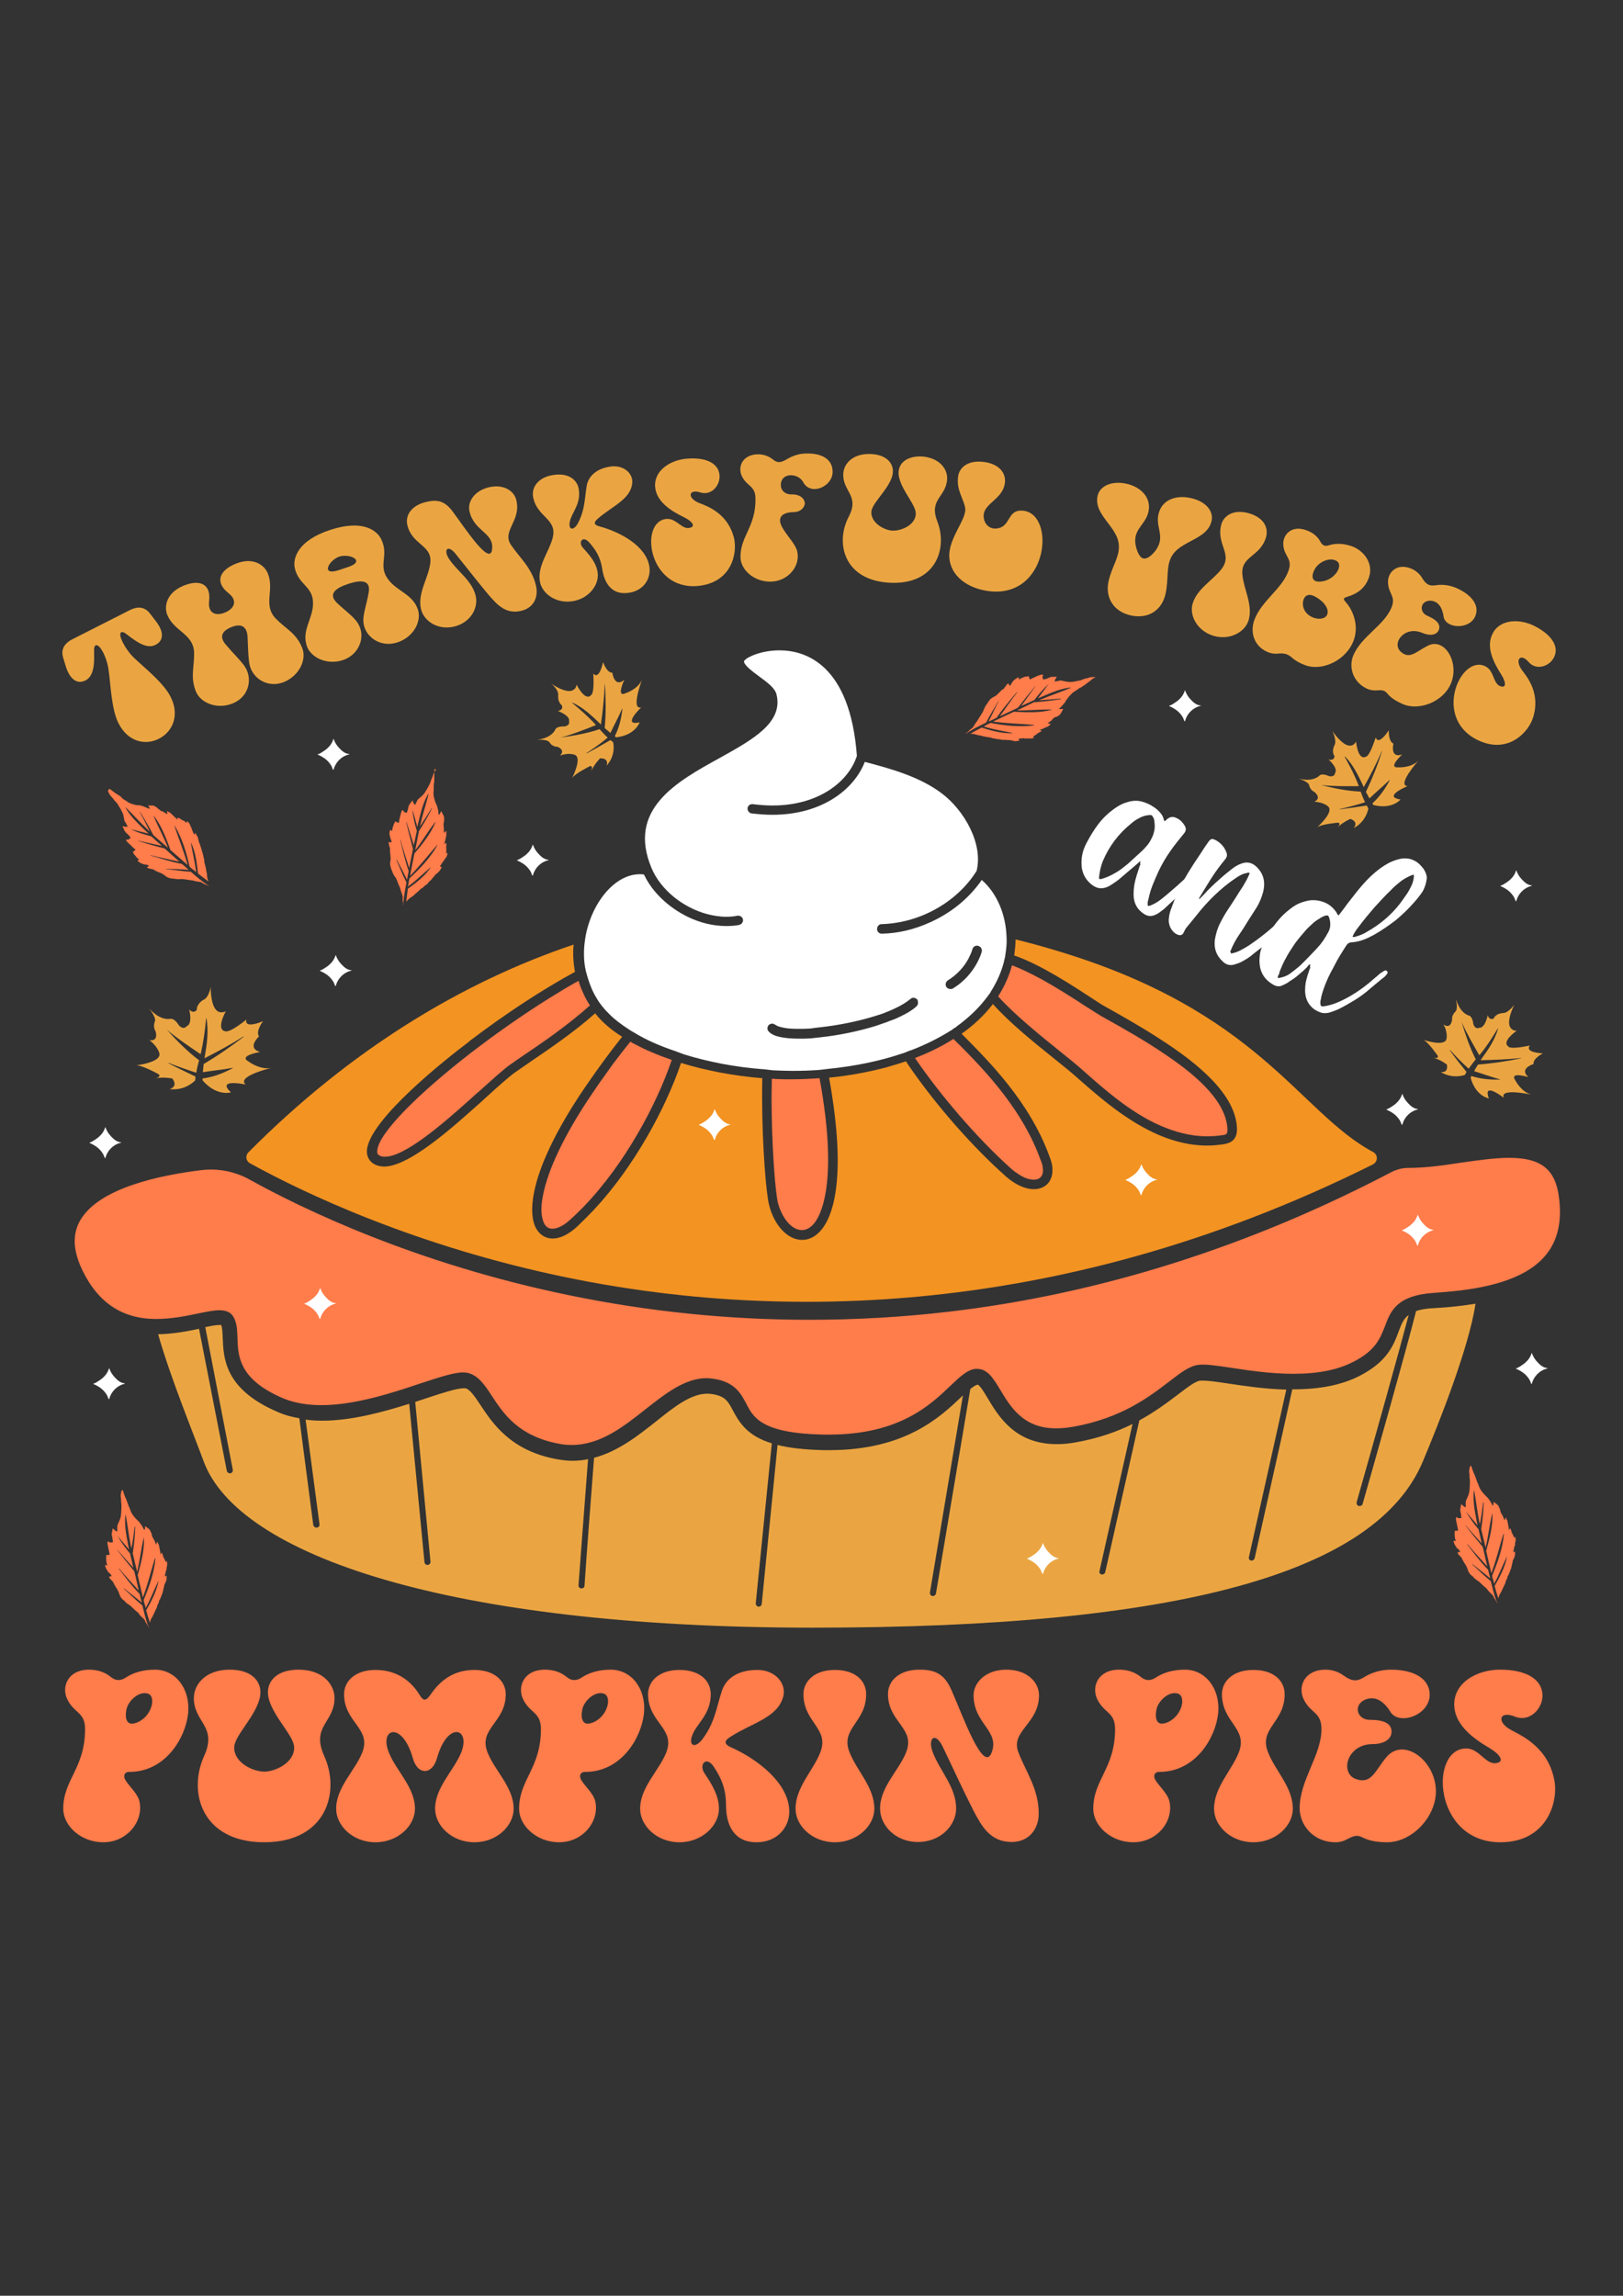 <?xml version="1.0" encoding="UTF-8"?> <!-- Generator: Adobe Illustrator 17.1.0, SVG Export Plug-In . SVG Version: 6.00 Build 0) --> <svg xmlns="http://www.w3.org/2000/svg" xmlns:xlink="http://www.w3.org/1999/xlink" version="1.1" id="Layer_1" x="0px" y="0px" viewBox="0 0 595.3 841.9" xml:space="preserve"><rect x="0" y="0" width="595.3" height="841.9" fill="#333333" stroke="none"/> <g display="none"> <g display="inline"> <path fill="#EAA542" d="M1134.4,383.7c5.2,35.2-2.2,72-20.6,102.5c-24.6,40.8-110.5,58.6-152.8,58.4c-41-0.2-163.8-5.8-199.8-25.6 c-35.7-19.6-49.7-64.2-50.8-104.9C709.5,382.2,850.9,428.3,1134.4,383.7z"></path> <path fill="#572C0C" d="M961.8,545.4l-0.8,0c-32.7-0.2-162.6-5.1-200.2-25.7c-30.8-16.9-49.9-56.4-51.2-105.6 c-0.1-2.6,0.8-4.8,2.5-6.5c4.5-4.7,15-6.5,37.2-6.5c11.1,0,24.8,0.5,40.5,1c22.4,0.7,50.3,1.7,82.8,1.7 c87.1,0,172.8-6.8,261.7-20.8c0.2,0,0.5,0,0.6,0.2c0.2,0.1,0.3,0.3,0.3,0.6c5.2,35.1-2.4,72.6-20.7,103 C1089.5,528.1,1002.7,545.4,961.8,545.4z M749.2,402.7c-21.4,0-31.9,1.7-36,6c-1.4,1.4-2,3.2-2,5.3c1.3,48.6,20.1,87.6,50.4,104.2 c33.9,18.6,149,25.2,199.4,25.5l0.8,0c40.6,0,126.6-17,151.3-58c18-29.8,25.4-66.6,20.6-101c-88.8,13.9-174.2,20.7-261.2,20.7 c-32.5,0-60.4-0.9-82.8-1.7C773.9,403.2,760.3,402.7,749.2,402.7z"></path> </g> <g display="inline"> <path fill="#E89200" d="M1134.9,382.4c-53.9-120-338-154-416.1,20.6c77.6,74.8,387.9,31.5,415.1-0.4 C1138.6,397,1137.8,389,1134.9,382.4z"></path> <path fill="#572C0C" d="M894.9,445.2L894.9,445.2c-60.9,0-141-7.2-176.7-41.6c-0.3-0.2-0.3-0.6-0.2-1c34-76,113.2-121.3,212-121.3 c94.5,0,179,41.4,205.7,100.7c3.6,8.1,3.2,16-1.1,21.1C1118.4,422.1,1004.6,445.2,894.9,445.2z M719.8,402.8 c35.5,33.6,114.7,40.7,175.1,40.7h0c107.4,0,222.8-23.2,238.4-41.5c3.9-4.6,4.2-11.8,0.8-19.3C1107.7,324,1023.8,283,929.9,283 C832.1,283,753.6,327.8,719.8,402.8z"></path> </g> <g display="inline"> <g> <path fill="#FF7C4B" d="M761,382c10.9,5.7,42.7-28.6,53-35.9c10.3-7.4,48.1-30.5,44.4-44.6C824.5,312.2,745.2,373.7,761,382z"></path> <path fill="#572C0C" d="M763.8,383.5L763.8,383.5c-1.2,0-2.3-0.2-3.2-0.7c-1.8-1-2.7-2.6-2.5-4.7c1.5-17,70.3-68,100-77.4 c0.2-0.1,0.5,0,0.7,0.1c0.2,0.1,0.4,0.3,0.4,0.5c3.4,12.9-24.5,31.8-39.5,42c-2.1,1.4-3.9,2.6-5.2,3.6 c-2.7,1.9-6.8,5.7-11.7,10.1C790.3,368.1,773.3,383.5,763.8,383.5z M857.7,302.5c-31.4,10.5-96.6,60.8-97.9,75.7 c-0.1,1.5,0.4,2.4,1.6,3.1c0.7,0.4,1.5,0.5,2.4,0.5c8.8,0,25.6-15.2,37.8-26.2c4.9-4.4,9.1-8.2,11.8-10.2c1.3-1,3.1-2.2,5.2-3.6 C832,332.8,859.2,314.3,857.7,302.5z"></path> </g> <g> <path fill="#FF7C4B" d="M843.7,354.5c-31.7,46.3-20.6,65.3-6.2,52.3C884,364.8,905.2,264.8,843.7,354.5z"></path> <path fill="#572C0C" d="M829.4,411.6L829.4,411.6c-2.4,0-4.4-1.3-5.6-3.5C820,401,823.1,383,843,354 c11.4-16.7,26.8-36.6,34.8-36.6c1.3,0,3.1,0.5,4,3c4.9,12.6-15.4,61.3-43.8,87C835,410.2,832,411.6,829.4,411.6z M877.8,319.1 c-2.7,0-11.3,3.5-33.4,35.8c-19.5,28.4-22.5,46-19.1,52.4c2,3.8,6.7,3.3,11.6-1.1c29.2-26.3,47.5-74.5,43.4-85.1 C879.6,319.3,878.6,319.1,877.8,319.1z"></path> </g> <g> <path fill="#FF7C4B" d="M915.7,398.7c5.8,24,39.4,21.3,13.9-75.4c-0.9-3.6-2.1-7.4-5.1-9.5C908.6,302.7,913.5,389.4,915.7,398.7z "></path> <path fill="#572C0C" d="M926.9,412.2L926.9,412.2c-5.2,0-10.2-5.5-12.1-13.3c-2-8.5-5.9-73.2,3.4-84.9c1.8-2.3,4.2-2.7,6.8-0.9 c3.1,2.2,4.4,6,5.4,10c15.9,60.4,7.8,79.7,3.6,85.1C932,410.8,929.6,412.2,926.9,412.2z M921.9,313.7c-0.8,0-1.6,0.4-2.3,1.4 c-8.7,11.1-5,75.2-3.1,83.5c1.7,7.1,6,12,10.4,12h0c2.1,0,4.1-1.1,5.8-3.3c3.2-4.1,12.2-22.3-3.9-83.6c-1-3.7-2.1-7.2-4.7-9 C923.3,314,922.5,313.7,921.9,313.7z"></path> </g> <g> <path fill="#FF7C4B" d="M1007.6,386.8c9.8,8.8,18.6,4.6,14.4-5.7c-10.1-28-35.5-48.2-55.9-68.5c-5.2-5.1-8.7-3.6-9.7,0.2 C953.3,324.1,982.2,364.2,1007.6,386.8z"></path> <path fill="#572C0C" d="M1017.6,392.5L1017.6,392.5c-3.2,0-7-1.8-10.6-5c-25.3-22.6-54.7-62.9-51.4-74.8c0.7-2.6,2.4-4.1,4.6-4.1 c2,0,4.2,1.2,6.5,3.5c3.6,3.6,7.2,7,11.1,10.7c18,17.1,36.5,34.8,45,58.1c1.5,3.6,1.5,6.9,0.1,9 C1021.7,391.6,1019.9,392.5,1017.6,392.5z M960.2,310.3c-1.9,0-2.7,1.8-3,2.8c-2.9,10.3,24.3,49.2,50.9,73.1 c3.3,2.9,6.7,4.6,9.5,4.6c1.7,0,3-0.6,3.8-1.8c1.1-1.7,1-4.3-0.3-7.5c-8.3-22.9-26.7-40.5-44.6-57.4c-3.7-3.5-7.5-7.2-11.1-10.7 C963,310.8,961.2,310.3,960.2,310.3z"></path> </g> <g> <path fill="#FF7C4B" d="M1034.9,347.7c15.9,14.1,34.3,29.8,56.8,26.4c2.5-0.4,3.7-1.3,3.6-4.5c-0.8-17.5-28.4-33.3-50.4-45.7 c-6.5-3.6-43.1-30.6-48.2-18.1C992.4,316.1,1025.4,339.3,1034.9,347.7z"></path> <path fill="#572C0C" d="M1085.5,375.5L1085.5,375.5c-20.6,0-38.2-15.7-51.1-27.1c-1.8-1.6-4.6-3.8-7.8-6.4 c-13.7-11-34.4-27.6-30.8-36.5c1-2.5,3.2-3.8,6.5-3.8c9.8,0,28,11.9,37.8,18.2c2.3,1.5,4.1,2.7,5.2,3.3 c21.1,11.9,50,28.2,50.9,46.4c0.2,3.9-1.6,4.9-4.3,5.4C1089.7,375.3,1087.6,375.5,1085.5,375.5z M1002.3,303.4 c-2.6,0-4.2,0.9-4.9,2.8c-3.1,7.7,17.8,24.5,30.3,34.5c3.2,2.6,6,4.8,7.8,6.4c13.4,11.9,30.1,26.7,50,26.7h0c2,0,4.1-0.2,6.1-0.5 c2.2-0.3,3-0.9,2.8-3.6c-0.8-17.3-29.3-33.3-50-45c-1.1-0.6-2.9-1.8-5.2-3.3C1029.5,315,1011.6,303.4,1002.3,303.4z"></path> </g> </g> <g display="inline"> <g> <path fill="#F3DDD9" d="M996.9,269.8c19.2,14.2,20.5,58.9-37.3,74.2c-47.6,12.6-95.3-2.9-109.9-18.2 c-22.4-23.6-2.7-61.2,16.6-57.2c-17.6-42.3,54.7-45,48.8-68.3c-1.1-4.3-15.9-10.1-12.2-14.7c4.3-5.4,43.4-16.3,47.3,38.6 c11.4,2.9,23.1,6,32.5,13.1C992.1,244.4,999.9,258.4,996.9,269.8z"></path> <path fill="#572C0C" d="M923.4,349.5c-34.4,0-63.4-11.6-74.3-23.1c-12.5-13.2-11.8-30-6.9-41.3c4.9-11.4,14-18.4,22.8-17.5 c-9.2-24.4,11.7-35.9,28.6-45.2c12.4-6.8,23.1-12.7,20.8-21.8c-0.4-1.5-3.2-3.5-5.7-5.4c-3.5-2.6-6.7-5-7.1-7.6 c-0.1-0.9,0.1-1.8,0.7-2.5c1.9-2.4,8.5-5,15.8-5c9,0,30,4.2,33,43.5c10.7,2.7,22.7,5.9,32.2,13c9.4,7.1,17.4,21.2,14.6,32.9 c9.1,7,13.5,20.3,11.1,33.2c-3.7,19.5-21.6,34.9-49.1,42.1C948.1,347.9,935.9,349.5,923.4,349.5z M863.3,269.2 c-7.6,0-15.3,6.5-19.6,16.6c-4.7,10.8-5.4,26.9,6.6,39.5c10.7,11.2,39.2,22.6,73.1,22.6c12.4,0,24.5-1.5,36-4.6 c26.8-7.1,44.3-22,47.9-40.8c2.4-12.5-2-25.3-10.9-31.9c-0.3-0.2-0.4-0.6-0.3-0.9c3-11-4.7-24.7-13.9-31.6 c-9.4-7.1-21.5-10.2-32.2-12.9c-0.4-0.1-0.6-0.4-0.6-0.8c-2.6-37-20.8-42.5-31.4-42.5c-7.1,0-13,2.6-14.5,4.3 c-0.3,0.4-0.4,0.8-0.4,1.2c0.2,1.9,3.5,4.3,6.4,6.4c3,2.2,5.8,4.3,6.3,6.3c2.6,10.3-9.2,16.8-21.6,23.7 c-17.4,9.6-37.2,20.5-27.3,44.5c0.1,0.3,0.1,0.6-0.1,0.9s-0.5,0.4-0.8,0.3C865.2,269.2,864.2,269.2,863.3,269.2z"></path> </g> <g> <path fill="#572C0C" d="M915.2,246.2c-2.5,0-5.2-0.2-8-0.5c-0.5-0.1-0.8-0.5-0.7-1c0.1-0.5,0.5-0.8,1-0.7 c23.7,3.1,38.3-8.2,41.9-20c0.1-0.4,0.6-0.7,1.1-0.6c0.4,0.1,0.7,0.6,0.6,1.1C947.7,235.5,935.2,246.2,915.2,246.2z"></path> </g> <g> <path fill="#572C0C" d="M897.2,289.5c-12.9,0-26.6-8.6-31.7-20.6c-0.2-0.4,0-0.9,0.4-1.1c0.4-0.2,0.9,0,1.1,0.4 c5.4,12.8,21.3,21.5,34.7,19.1c0.5-0.1,0.9,0.2,1,0.7c0.1,0.5-0.2,0.9-0.7,1C900.4,289.3,898.8,289.5,897.2,289.5z"></path> </g> <g> <path fill="#572C0C" d="M958.1,292.6c-0.5,0-0.8-0.4-0.8-0.8c0-0.5,0.4-0.9,0.8-0.9c15.3-0.5,30.2-8.9,38.1-21.5 c0.2-0.4,0.8-0.5,1.2-0.3c0.4,0.2,0.5,0.8,0.3,1.2C989.4,283.3,973.9,292.1,958.1,292.6L958.1,292.6z"></path> </g> <g> <path fill="#572C0C" d="M934.9,338.7c-5.2,0-9.3-0.7-11.2-2.3c-0.4-0.3-0.4-0.8-0.1-1.2c0.3-0.4,0.8-0.4,1.2-0.1 c6,5,43.7-0.8,54.2-10c0.4-0.3,0.9-0.3,1.2,0.1c0.3,0.4,0.3,0.9-0.1,1.2C972.3,333.2,949.4,338.7,934.9,338.7z"></path> </g> <g> <path fill="#572C0C" d="M991,321.3c-0.3,0-0.6-0.1-0.7-0.4c-0.2-0.4-0.1-0.9,0.3-1.2c4.8-2.9,8.4-7.6,10.1-12.9 c0.1-0.4,0.6-0.7,1.1-0.6c0.4,0.1,0.7,0.6,0.6,1.1c-1.8,5.7-5.7,10.8-10.8,13.9C991.3,321.2,991.2,321.3,991,321.3z"></path> </g> </g> <g display="inline"> <path fill="#FF7C4B" d="M1156.3,373.7c-11.3-19.7-34.1-20.2-36.4-15.7c-1.6,3.2,7.8,9.8,9.6,26.9c0.3,2.5-0.9,18.9-6.4,16.6 c-17.9-7.6-40.9,1.3-49.1,18.9c-27.8-12.2-62.7-5.8-84.3,15.5c-4.3-18.3-48.2-16.5-73.3,4.8c-7.8-13.5-22.2-23.1-37.7-25 c-29.9-3.8-42.6,17.9-46.9,17c-2.8-0.6-12.3-16.7-29.6-21c-11-2.7-24.2,1.2-29.2,11.3c-10.6-26.8-32.2-28.7-42-19.6 c1-6.1,1.3-12,1.5-18.2c0.5-13,13.9-7.7,16.3-29.5c-6.1-2.6-12.9-1.8-19.9-0.7c-14.4,2.4-33.2,14-35.3,28.5 c-0.3,2.4-0.3,4.8-0.7,7.1c-0.5,2.5-1.5,4.8-2.1,7.2c-2.7,11.7,8.3,24.3,20.2,23.2c0.2,24.2,26.7,39.2,47.6,26.9 c7.8,19.9,35.8,27.9,60.4,9.8c23,25.2,62.8,25.4,86.1,0.4c14.9,21.3,49.5,24.2,74.8-1.1c25.8,18.9,63.4,15.2,91.9-20.8 c10.5,11.6,63.6,13.5,67.8-20.8C1156.2,414.8,1169,395.9,1156.3,373.7z"></path> <path fill="#572C0C" d="M862,477.5c-16.4,0-32.2-6.8-43.3-18.7c-9,6.4-18.9,9.8-28.7,9.8c-14.5,0-26.9-7.6-32-19.5 c-4.8,2.6-10.1,4-15.4,4c-17.5,0-31.9-13.9-32.5-31.2c-6,0.3-12-2.8-16.1-8c-3.9-4.9-5.4-10.9-4.1-16.4c0.3-1.1,0.6-2.3,1-3.4 c0.4-1.3,0.8-2.6,1.1-3.8c0.2-1.2,0.3-2.5,0.4-3.8c0.1-1.1,0.1-2.2,0.3-3.2c2.3-15.5,22.4-26.9,36-29.2c3.4-0.6,7-1.1,10.5-1.1 c3.8,0,7,0.6,9.9,1.8c0.3,0.1,0.6,0.5,0.5,0.9c-1.3,12.5-6.4,16.4-10.4,19.6c-3.2,2.5-5.6,4.5-5.9,9.8c-0.2,5.6-0.5,10.8-1.2,16.1 c3.4-2.4,7.6-3.7,12.1-3.7c11.9,0,22.6,8.7,28.9,23.4c4.3-6.8,12.6-11,22.2-11c2.4,0,4.9,0.3,7.2,0.9 c12.5,3.1,20.9,12.1,25.9,17.5c1.6,1.7,3.2,3.4,3.7,3.5h0c1,0,2.9-1.6,5.2-3.4c6.4-5.3,17.1-14.1,34.7-14.1c2.3,0,4.6,0.1,6.9,0.4 c15.4,1.9,29.8,11.3,37.9,24.6c12.5-10.3,31.2-16.9,47.8-16.9c13.6,0,23,4.4,25.7,11.8c14.1-13.3,33.6-20.9,54-20.9 c10.3,0,20.5,2,29.6,5.9c6.4-12.8,20.6-21.3,35.8-21.3c5,0,9.7,0.9,14.1,2.8c0.7,0.3,1.3,0.2,2-0.5c2.7-2.9,3.4-13.1,3.2-15.2 c-1.1-10.2-4.9-16.6-7.4-20.8c-1.8-3-2.9-4.9-2.1-6.6c0.9-1.7,3.8-2.8,7.9-2.8c9,0,22.2,4.8,30,18.5c6.2,10.8,7,22,2.1,30.8 c-3.9,7.1-11,11.6-19,12.1c-3,20.9-23.7,28.4-42.2,28.4l0,0c-11.3,0-21.6-2.8-26.3-7.2c-16.4,20.4-37,31.6-58,31.6 c-12.1,0-23.8-3.8-33.9-11c-11.7,11.4-26.1,17.7-40.5,17.7c-14.2,0-26.6-6-34.4-16.4C893.6,471.1,878.4,477.5,862,477.5z M818.8,456.8c0.2,0,0.5,0.1,0.6,0.3c10.9,11.9,26.4,18.7,42.6,18.7c16.2,0,31.2-6.5,42.2-18.4c0.2-0.2,0.5-0.3,0.7-0.3 c0.3,0,0.5,0.2,0.6,0.4c7.4,10.5,19.6,16.6,33.6,16.6c14.2,0,28.4-6.3,39.9-17.8c0.3-0.3,0.8-0.3,1.1-0.1 c9.9,7.2,21.4,11.1,33.5,11.1c20.7,0,41.1-11.3,57.3-31.7c0.2-0.2,0.4-0.3,0.6-0.3c0.2,0,0.5,0.1,0.7,0.3 c3.9,4.4,14.3,7.3,25.7,7.3c18,0,38.1-7.2,40.6-27.6c0.1-0.4,0.4-0.7,0.8-0.7c7.7-0.3,14.5-4.5,18.3-11.3 c4.6-8.3,3.8-18.9-2.1-29.2c-7.5-13-20-17.6-28.5-17.6c-3.7,0-5.9,1-6.4,1.8c-0.4,0.8,0.7,2.6,2,4.9c2.6,4.3,6.5,10.9,7.7,21.5 c0.2,2.1-0.4,12.9-3.6,16.5c-0.8,0.8-1.6,1.3-2.5,1.3l0,0c-0.4,0-0.9-0.1-1.3-0.3c-4.1-1.8-8.7-2.7-13.4-2.7 c-14.8,0-28.7,8.5-34.6,21.1c-0.2,0.4-0.7,0.6-1.1,0.4c-9-4-19.3-6.1-29.6-6.1c-20.4,0-40,7.8-53.8,21.4c-0.2,0.2-0.5,0.3-0.8,0.2 c-0.3-0.1-0.5-0.3-0.6-0.6c-1.8-7.5-10.9-11.9-24.4-11.9c-16.6,0-35.2,6.7-47.4,17.2c-0.2,0.2-0.4,0.2-0.7,0.2 c-0.2,0-0.5-0.2-0.6-0.4c-7.7-13.3-21.9-22.7-37.1-24.6c-2.3-0.3-4.5-0.4-6.7-0.4c-17,0-27.4,8.6-33.6,13.7 c-3.1,2.5-5,4.1-6.6,3.8c-1-0.2-2.2-1.4-4.6-4c-4.9-5.2-13-14-25.1-17c-2.2-0.5-4.4-0.8-6.8-0.8c-9.5,0-18,4.6-21.5,11.6 c-0.2,0.3-0.5,0.5-0.8,0.5c-0.3,0-0.6-0.2-0.7-0.5c-6-15-16.4-24-28-24c-4.9,0-9.4,1.7-12.7,4.7c-0.3,0.2-0.7,0.3-1,0.1 c-0.3-0.2-0.5-0.5-0.4-0.9c1-6,1.3-11.7,1.5-18.1c0.2-6.1,3.3-8.5,6.5-11.1c3.9-3.1,8.3-6.6,9.7-17.8c-2.5-1-5.3-1.5-8.6-1.5 c-3.4,0-6.9,0.5-10.2,1.1c-15.1,2.5-32.6,14.2-34.6,27.7c-0.2,1-0.2,2.1-0.3,3.1c-0.1,1.3-0.2,2.7-0.4,4c-0.3,1.4-0.7,2.8-1.2,4.1 c-0.3,1.1-0.7,2.1-1,3.2c-1.2,5,0.2,10.4,3.8,14.9c4,5,9.8,7.8,15.5,7.3c0.2,0,0.5,0.1,0.6,0.2c0.2,0.2,0.3,0.4,0.3,0.6 c0.1,16.8,14,30.5,30.8,30.5c5.4,0,10.6-1.4,15.4-4.3c0.2-0.1,0.5-0.2,0.7-0.1c0.2,0.1,0.4,0.3,0.5,0.5 c4.6,11.8,16.7,19.3,30.8,19.3c9.7,0,19.4-3.4,28.3-9.9C818.5,456.9,818.6,456.8,818.8,456.8z"></path> </g> <g display="inline"> <path fill="#572C0C" d="M702.7,385c-0.3,0-0.5-0.1-0.7-0.3c-0.3-0.4-0.2-0.9,0.2-1.2c5.1-3.9,11.9-5.4,18.1-4.2 c0.5,0.1,0.8,0.5,0.7,1c-0.1,0.5-0.5,0.8-1,0.7c-5.8-1.1-12.1,0.3-16.8,3.9C703.1,384.9,702.9,385,702.7,385z"></path> </g> <g display="inline"> <path fill="#572C0C" d="M716.1,418.4c-0.1,0-0.1,0-0.2,0c-0.5-0.1-0.8-0.5-0.7-1c1-5.1,5.4-9.2,10.5-9.8c0.5-0.1,0.9,0.3,0.9,0.7 c0.1,0.5-0.3,0.9-0.7,0.9c-4.3,0.5-8.2,4.2-9,8.5C716.8,418.1,716.5,418.4,716.1,418.4z"></path> </g> <g display="inline"> <path fill="#572C0C" d="M762,442.8c-0.4,0-0.8-0.3-0.8-0.7c-0.7-4.5,0.9-9.2,4.2-12.3c0.3-0.3,0.9-0.3,1.2,0 c0.3,0.3,0.3,0.9,0,1.2c-2.9,2.7-4.3,6.9-3.7,10.7c0.1,0.5-0.2,0.9-0.7,1C762.1,442.8,762,442.8,762,442.8z"></path> </g> <g display="inline"> <path fill="#572C0C" d="M823.2,453.8c-0.3,0-0.6-0.2-0.8-0.5c-2.4-4.8-1-11,3.2-14.3c0.4-0.3,0.9-0.2,1.2,0.2 c0.3,0.4,0.2,0.9-0.2,1.2c-3.6,2.7-4.8,8.2-2.7,12.2c0.2,0.4,0,0.9-0.4,1.1C823.4,453.8,823.3,453.8,823.2,453.8z"></path> </g> <g display="inline"> <path fill="#572C0C" d="M908,453.9L908,453.9c-0.5,0-0.9-0.4-0.8-0.9c0.1-4.1,2.6-8.1,6.4-9.8c0.4-0.2,0.9,0,1.1,0.4 c0.2,0.4,0,0.9-0.4,1.1c-3.2,1.5-5.3,4.8-5.4,8.3C908.9,453.5,908.5,453.9,908,453.9z"></path> </g> <g display="inline"> <path fill="#572C0C" d="M982.3,450.6c-0.2,0-0.5-0.1-0.6-0.3c-0.3-0.4-0.3-0.9,0.1-1.2c3.4-2.9,5.7-6.9,6.7-11.3 c0.1-0.5,0.5-0.7,1-0.7c0.5,0.1,0.8,0.6,0.7,1c-1,4.7-3.6,9.1-7.2,12.2C982.7,450.6,982.5,450.6,982.3,450.6z"></path> </g> <g display="inline"> <path fill="#572C0C" d="M1073.3,433c-0.2,0-0.4-0.1-0.6-0.3c-0.3-0.3-0.3-0.9,0-1.2c0.7-0.6,1.2-4.7,1.1-7.7 c0-0.5,0.3-0.9,0.8-0.9c0.5,0,0.9,0.3,0.9,0.8c0.1,1.9-0.1,7.5-1.6,9C1073.7,432.9,1073.5,433,1073.3,433z"></path> </g> <g display="inline"> <path fill="#572C0C" d="M1136.4,412.7C1136.4,412.7,1136.4,412.7,1136.4,412.7c-0.5,0-0.9-0.4-0.8-0.9c0.1-2.7-2.9-5.7-5.9-7.1 c-0.4-0.2-0.6-0.7-0.4-1.1c0.2-0.4,0.7-0.6,1.1-0.4c2.8,1.4,7,4.8,6.8,8.7C1137.3,412.4,1136.9,412.7,1136.4,412.7z"></path> </g> <g display="inline" opacity="0.1"> <path fill="#FFFFFF" d="M1004,506.5c-0.1,0-0.1,0.2,0,0.2C1004.2,506.8,1004.2,506.5,1004,506.5z"></path> </g> <g display="inline" opacity="0.1"> <path fill="#FFFFFF" d="M946,517.1c-0.1,0-0.1,0.2,0,0.2C946.2,517.3,946.2,517.1,946,517.1z"></path> </g> <g display="inline"> <path fill="#572C0C" d="M1013.5,527.3c-0.4,0-0.8-0.3-0.8-0.8c0-0.5,0.3-0.9,0.8-0.9c24.3-2.1,47.8-10.4,68.1-24 c0.4-0.3,0.9-0.2,1.2,0.2c0.3,0.4,0.2,0.9-0.2,1.2C1062,516.7,1038.2,525.1,1013.5,527.3C1013.6,527.3,1013.5,527.3,1013.5,527.3z "></path> </g> <g display="inline"> <path fill="#572C0C" d="M1097,490.9c-0.3,0-0.6-0.2-0.8-0.5c-0.2-0.4-0.1-0.9,0.4-1.1c5-2.6,9-7.2,11-12.5 c0.2-0.4,0.6-0.7,1.1-0.5c0.4,0.2,0.7,0.6,0.5,1.1c-2.1,5.7-6.4,10.6-11.8,13.4C1097.3,490.8,1097.1,490.9,1097,490.9z"></path> </g> <g display="inline"> <path fill="#572C0C" d="M793.1,518.9c-0.1,0-0.1,0-0.2,0c-9.1-1.9-20.8-5-30.9-11.1c-10.4-6.4-17.8-15.3-20.7-25.2 c-0.1-0.4,0.1-0.9,0.6-1.1c0.4-0.1,0.9,0.1,1.1,0.6c2.8,9.5,9.9,18.1,19.9,24.2c9.9,6,21.4,9,30.4,10.9c0.5,0.1,0.8,0.5,0.7,1 C793.9,518.7,793.5,518.9,793.1,518.9z"></path> </g> <g display="inline"> <path fill="#572C0C" d="M825.7,524.4c-0.1,0-0.2,0-0.2,0l-10.6-3c-0.5-0.1-0.7-0.6-0.6-1c0.1-0.5,0.6-0.7,1-0.6l10.6,3 c0.5,0.1,0.7,0.6,0.6,1C826.4,524.2,826.1,524.4,825.7,524.4z"></path> </g> <g display="inline"> <path fill="#572C0C" d="M901.7,517h-1.1c-0.5,0-0.8-0.4-0.8-0.8c0-0.5,0.4-0.8,0.8-0.8h1.1c0.5,0,0.8,0.4,0.8,0.8 C902.6,516.6,902.2,517,901.7,517z"></path> </g> <g display="inline"> <path fill="#572C0C" d="M966.6,510.1c-0.3,0-0.7-0.1-0.9-0.3c-0.4-0.3-0.5-0.9-0.2-1.4c0.2-0.4,0.7-0.5,1.1-0.3 c0.4-0.2,0.9-0.1,1.1,0.3c0.3,0.5,0.2,1-0.2,1.4C967.3,510,966.9,510.1,966.6,510.1z"></path> </g> <g display="inline"> <path fill="#572C0C" d="M1037.8,491.7h-2.1c-0.5,0-0.8-0.4-0.8-0.8s0.4-0.8,0.8-0.8h2.1c0.5,0,0.8,0.4,0.8,0.8 S1038.3,491.7,1037.8,491.7z"></path> </g> <g display="inline"> <path fill="#572C0C" d="M845.8,499c-0.5,0-0.8-0.4-0.8-0.8v-2.1c0-0.5,0.4-0.8,0.8-0.8c0.5,0,0.8,0.4,0.8,0.8v2.1 C846.6,498.7,846.3,499,845.8,499z"></path> </g> <g display="inline"> <path fill="#572C0C" d="M767.7,482.2c-0.5,0-0.8-0.4-0.8-0.8v-3.2c0-0.5,0.4-0.8,0.8-0.8c0.5,0,0.8,0.4,0.8,0.8v3.2 C768.6,481.8,768.2,482.2,767.7,482.2z"></path> </g> <g display="inline"> <path fill="#572C0C" d="M890.5,478.6c-0.1,0-0.1,0-0.2,0c-1.8-0.4-3.1-2.2-2.8-4c0.1-0.5,0.5-0.8,0.9-0.7c0.5,0.1,0.8,0.5,0.7,0.9 c-0.1,0.9,0.6,1.9,1.5,2.1c0.5,0.1,0.7,0.6,0.6,1C891.2,478.3,890.9,478.6,890.5,478.6z"></path> </g> </g> <g> <g> <path fill="#F29322" d="M503.7,422.5c-27.4-14.6-41.7-52-117.6-74.3l0,0l0,0c-4.3-1.3-8.8-2.5-13.6-3.7c0,1.7-0.2,3.4-0.4,5.2 c0,0.2-0.1,0.5-0.1,0.7c9.5,3.2,21.5,11.1,28.7,15.8c2.1,1.4,3.8,2.5,4.8,3c6.2,3.5,13,7.3,19.6,11.6c14.7,9.4,28,20.6,28.6,32.8 c0.2,4.6-2.5,5.6-4.8,6c-2,0.3-4.1,0.5-6.1,0.5h0c-7,0-13.7-1.9-19.8-4.8c-11.2-5.3-20.9-13.9-28.7-20.8c-1.7-1.5-4.3-3.6-7.3-6 c-7.6-6.1-16.8-13.5-22.8-20.3c-0.1,0.2-0.3,0.3-0.4,0.5c-3,3.8-6.7,7.3-11.1,10.4c6,6,11.9,12.1,17.1,18.7 c6.3,8,11.6,16.6,15.1,26.2c0.4,1,0.7,1.9,0.9,2.8c0.5,2.5,0.2,4.8-0.9,6.5c-1.2,1.8-3.2,2.8-5.7,2.8c-3.2,0-6.9-1.7-10.4-4.8 c-0.1-0.1-0.1-0.1-0.2-0.2c-11.9-10.6-24.6-25.1-34-38.5c-0.8-1.1-1.6-2.3-2.3-3.4c-2.1,0.7-4.3,1.4-6.5,2 c-0.2,0.1-0.4,0.1-0.6,0.2c-6.9,1.8-13.9,3.1-21.1,3.8c3.6,20,3.7,33.1,2.4,41.7c-1.1,7.6-3.3,11.6-4.9,13.7 c-2.1,2.7-4.6,4.1-7.4,4.1c-5.3,0-10.4-5.4-12.2-13.2c-0.1-0.4-0.2-1-0.3-1.6c-1.1-6.8-2.5-26.3-2.1-44.5 c-10.9-0.9-21-2.9-29.8-5.6c-5.6,16.6-17.3,38.2-32,53.9c-2.1,2.2-4.2,4.3-6.3,6.3c-3,2.7-6.1,4.2-8.8,4.2c-2.6,0-4.8-1.4-6.1-3.8 c-1.5-2.8-1.9-7.2-0.7-13.2c1.8-9.1,7.4-21.9,18.7-38.5c5-7.3,9.6-13.5,13.6-18.5c-3.2-2-5.9-4.2-7.9-6.3c-0.7-0.7-1.4-1.5-2-2.3 c-7.8,7-17.5,13.5-24.4,18.2l-0.4,0.3c-1.8,1.2-3.3,2.3-4.5,3.1c-2.5,1.8-6.4,5.3-10.9,9.4c-1.8,1.7-3.8,3.4-5.8,5.2 c-10.9,9.7-23.6,20-31.4,20h0c-1.3,0-2.5-0.3-3.5-0.8c-2-1.1-3-3-2.8-5.3c1-11.2,28.8-33.2,37.3-39.6c0.1-0.1,0.2-0.2,0.3-0.3 c13.4-10.2,27.1-19.1,38.7-25.4c-0.3-1.6-0.5-3.3-0.6-4.9c-0.1-1.7-0.1-3.4,0.1-5.1c-40.5,13.6-81.7,38.3-119.3,76.2 c-1.2,1.2-0.9,3.2,0.6,4c19.2,10.6,60.6,30.5,116.8,42c69.4,14.2,175.7,17.9,294.9-41.5C505.5,426.1,505.5,423.5,503.7,422.5z"></path> <path fill="#EAA542" d="M519.4,480.8c-3.4,13.7-16.6,60.2-19.6,70.7c-0.1,0.5-0.6,0.8-1.1,0.8c-0.1,0-0.2,0-0.3,0 c-0.6-0.2-0.9-0.8-0.8-1.4c6.6-23.2,15.8-56.1,19.1-68.7c-2,1.5-2.7,3.5-3.7,6.1c-1.8,4.9-4.1,11-14.2,16.2 c-6.6,3.4-14.6,5-24.5,5h-0.3l-13.8,61.9c-0.1,0.5-0.6,0.9-1.1,0.9c-0.1,0-0.2,0-0.2,0c-0.6-0.1-1-0.7-0.8-1.3l13.7-61.4 c-7.7-0.2-15.1-1.3-21.1-2.2c-4-0.6-7.4-1.1-9.5-1.1c-0.3,0-0.6,0-0.9,0c-1.9,0.2-4.8,2.5-8.1,5c-3.7,2.8-8.3,6.3-14.3,9.6 l-12.5,55.6c-0.1,0.5-0.6,0.9-1.1,0.9c-0.1,0-0.2,0-0.2,0c-0.6-0.1-1-0.7-0.8-1.3l12.1-53.9c-5.6,2.8-12.3,5.2-20.6,6.7 c-2.5,0.5-5,0.7-7.2,0.7c-15.2,0-21.3-10.1-25.3-16.8c-1-1.7-3-5-3.7-5c-0.7,0.1-1.6,0.7-2.7,1.6l-12.6,75 c-0.1,0.5-0.6,0.9-1.1,0.9c-0.1,0-0.1,0-0.2,0c-0.6-0.1-1-0.7-0.9-1.3l12.1-72.3c-0.2,0.2-0.4,0.4-0.6,0.6 c-7.7,7.3-20.5,19.5-48.4,19.5c-0.8,0-1.5,0-2.3,0c-7-0.2-12.4-0.8-16.7-1.9l-5.8,58.3c-0.1,0.6-0.5,1-1.1,1h-0.1 c-0.6-0.1-1-0.6-1-1.2l5.9-58.7c-8.5-2.6-11.6-7-14.2-11.9c-1.8-3.4-2.8-5.5-8-6.2c-0.5-0.1-1-0.1-1.5-0.1 c-6,0-12.2,4.9-18.8,10.2c-6.6,5.2-13.9,11-22.7,13.3c-1.3,16.9-2.8,36.2-3.5,46.9c0,0.6-0.5,1-1.1,1h-0.1c-0.6,0-1.1-0.6-1-1.2 c0.1-1.7,1.9-25.2,3.5-46.2c-1.8,0.4-3.7,0.6-5.7,0.6h0c-1.7,0-3.5-0.2-5.3-0.5c-17.3-3-24-13.2-28.5-20c-2-3-3.8-5.7-5.5-6.1 c-0.1,0-0.2,0-0.6,0c-2.5,0-7.8,1.7-13.8,3.7c-1.3,0.4-2.6,0.9-4,1.3l5.6,58.6c0.1,0.6-0.4,1.1-1,1.2h-0.1c-0.6,0-1-0.4-1.1-1 l-5.6-58.1c-9.5,3-21.1,6.2-31.9,6.2c-2.1,0-4.1-0.1-6.1-0.4l5.1,38.4c0.1,0.6-0.4,1.2-1,1.2c-0.1,0-0.1,0-0.2,0 c-0.5,0-1-0.4-1.1-1l-5.1-39.1c-3-0.5-5.8-1.3-8.4-2.5c-19-8.3-19.4-19.5-19.7-26.9c-0.1-1.9-0.1-3.8-0.6-4.8c-0.1,0-0.3,0-0.5,0 c-1.2,0-3.1,0.3-5.3,0.8l10.1,52.3c0.1,0.6-0.3,1.2-0.9,1.3c-0.1,0-0.1,0-0.2,0c-0.5,0-1-0.4-1.1-0.9L73,487.3 c-4.3,0.9-9.4,1.9-15,2c4.5,15.8,12.7,35.8,16.7,46.6c12.6,34.2,89.2,61,223.6,61c134.4,0,206.5-20.1,223.6-61 c5.6-13.3,16.9-41.6,19.3-57.8c-4.4,0.7-9.2,1.3-14.8,1.6C523.4,479.8,521.1,480.2,519.4,480.8z"></path> <path fill="#FF7C4B" d="M571.8,439c-1.3-10.2-6.6-14.4-18.2-14.4c-5.4,0-11.5,0.9-17.9,1.8c-6.4,1-13.1,1.9-19.1,1.9c0,0,0,0,0,0 c-2.1,0-4.1,0.5-6,1.4C458,457.3,403.4,474.5,348.3,481c-17,2-34.3,3-51.4,3c-29.5,0-59.1-3-88.1-9 c-56.5-11.6-98.1-31.8-117.2-42.4c-5.4-3-11.5-4.2-17.6-3.5c-14.9,1.8-37.5,6.4-44.5,18.3c-3,5.1-2.8,11.1,0.7,18.4 c5.8,12,14.7,17.9,27.1,17.9c5.6,0,11-1.1,15.3-2c3.3-0.7,5.9-1.2,7.9-1.2c2.3,0,4,0.7,4.9,2.1c1.5,2.2,1.6,5,1.7,8 c0.2,6.7,0.5,15.1,16.3,22c4.1,1.8,9,2.7,14.5,2.7c12.4,0,26.3-4.6,36.4-8c6.8-2.2,12.1-4,15.5-4c0.7,0,1.4,0.1,1.9,0.2 c3.8,1,6.1,4.4,8.7,8.4c4.4,6.7,9.9,14.9,24.9,17.6c1.5,0.3,2.9,0.4,4.4,0.4c0,0,0,0,0,0c10.5,0,19-6.7,27.2-13.2 c7.4-5.8,14.4-11.3,22.3-11.3c0.8,0,1.5,0.1,2.3,0.2c8,1.1,10.2,5.4,12.2,9.1c2.6,5.1,5.6,10.9,28.2,11.4c0.7,0,1.5,0,2.2,0 c25.7,0,37.1-10.8,44.6-18c3.5-3.3,6-5.7,9-6.1c0.3,0,0.5,0,0.7,0c3.9,0,6,3.6,8.5,7.7c3.8,6.3,8.5,14.2,20.6,14.1 c1.9,0,4-0.2,6.3-0.6c17.7-3.2,27.8-11,35.1-16.6c4.3-3.3,7.4-5.7,10.8-6.1c2.5-0.3,6.5,0.3,11.9,1.1c6.5,1,14.6,2.2,22.8,2.2 c9,0,16.2-1.4,22-4.4c8.3-4.2,9.9-8.8,11.6-13.1c2.1-5.5,4.2-11.3,18.2-12.2c5.7-0.4,10.7-0.9,15.1-1.7 C564.5,468.3,574.3,457.7,571.8,439z"></path> <path fill="#FF7C4B" d="M139.3,423.8c0.5,0.3,1.1,0.4,1.9,0.4c7.1,0,20.5-11.4,31.4-21.2c1.2-1.1,2.3-2.1,3.5-3.1l0.1-0.1 c4.6-4.1,8.5-7.7,11.1-9.5c1.3-0.9,3.1-2.2,4.9-3.4c6-4,16.2-11,24.2-18.2c-1.1-1.6-2-3.3-2.7-5c-0.6-1.3-1.1-2.6-1.5-4 c-3.5,1.9-7.1,4.1-10.8,6.4c-9.6,6-19.6,13-28.8,20.1c-18.6,14.4-33.6,29.1-34.2,35.6C138.2,422.9,138.5,423.4,139.3,423.8z"></path> <path fill="#FF7C4B" d="M199.6,448.7c0.7,1.3,1.7,1.9,3,1.9h0c1.8,0,4.1-1.1,6.4-3.2c1.7-1.5,3.3-3.1,4.9-4.7 c15.4-15.9,27-37.8,32.5-54c-2.6-0.9-5-1.8-7.3-2.8c-2.2-0.9-4.2-1.9-6.1-2.9c-0.6-0.3-1.2-0.6-1.8-1c-1.8,2.2-3.8,4.8-6,7.7 c-0.8,1-1.5,2.1-2.3,3.2c-1.7,2.3-3.5,4.9-5.4,7.7c-10.9,16-16.6,28.8-18.3,37.6C198.2,442.9,198.5,446.5,199.6,448.7z"></path> <path fill="#FF7C4B" d="M285.2,440.6c1.5,6.1,5.2,10.5,8.9,10.5c1.7,0,3.3-0.9,4.7-2.7c1.1-1.4,3-4.7,4.1-11.4 c1.3-8.1,1.5-21-2.3-41.6c-3.2,0.2-6.5,0.4-9.8,0.4c-1,0-2,0-3,0c-1.6,0-3.2-0.1-4.7-0.2c0,2.2-0.1,4.5-0.1,6.7 c0,15.7,1.1,31.3,2,37C285.1,439.8,285.2,440.3,285.2,440.6z"></path> <path fill="#FF7C4B" d="M370.9,428.6c0.7,0.6,1.4,1.2,2.1,1.6c2.2,1.6,4.3,2.4,6.2,2.4c1.3,0,2.2-0.4,2.8-1.3 c0.6-0.9,0.7-2.1,0.4-3.6c-0.1-0.8-0.4-1.6-0.8-2.5c-6.2-17.2-18.6-31.2-31.9-44.2c-4.2,2.7-8.9,5-14.1,7 C344.9,401.6,358.1,417.1,370.9,428.6z"></path> <path fill="#FF7C4B" d="M389.1,385.8L389.1,385.8c3.1,2.5,5.6,4.5,7.4,6.1c8.3,7.4,18,16,28.9,20.8c5.5,2.4,11.2,4,17.3,4 c1.8,0,3.7-0.1,5.6-0.4c1.6-0.2,2-0.4,1.9-2.4c-0.5-9.5-10.2-18.7-22.2-26.8c-7.8-5.4-16.6-10.3-24.3-14.6c-1-0.6-2.7-1.7-4.9-3.1 c-0.1,0-0.1-0.1-0.2-0.1c-4.4-2.9-10.6-6.9-16.8-10.3c-3.7-2-7.4-3.8-10.6-5c-1.1,4-2.8,7.8-5.1,11.4 C372.3,372.3,382.5,380.5,389.1,385.8z"></path> <path fill="#F3DDD9" d="M333.5,385.1c0.1,0,0.1,0,0.2-0.1c-0.1-0.1-0.2-0.2-0.2-0.4C333.4,384.8,333.4,385,333.5,385.1z"></path> <path fill="#FFFFFF" d="M360.1,322.7c-4.7,6.8-11.4,12.2-19.1,15.6c-5.5,2.5-11.5,4-17.6,4.1l0,0h0c-0.9,0-1.7-0.7-1.7-1.7 c0-1,0.7-1.8,1.7-1.8c3.6-0.1,7.2-0.7,10.7-1.7c9.9-2.9,18.8-9.3,24.1-17.8c2.5-9.9-4.5-22.2-12.7-28.4 c-8.2-6.2-18.8-9.1-28.3-11.6c-3.8,9.9-15.5,19.4-33.9,19.4c-2.5,0-5-0.2-7.6-0.5c-0.9-0.1-1.6-1-1.5-1.9c0.1-0.9,0.8-1.5,1.7-1.5 c0.1,0,0.1,0,0.2,0c2.4,0.3,4.8,0.5,7.2,0.5c17.4,0,28.1-9.1,31-18.2c-2.5-33.6-18.9-38.7-28.4-38.7c-6.6,0-11.8,2.4-12.8,3.7 c-0.2,0.2-0.2,0.3-0.2,0.5c0.2,1.4,3.3,3.7,5.6,5.4c3,2.2,5.7,4.2,6.3,6.5c2.6,10.4-8.7,16.6-20.7,23.3 c-16,8.8-34.2,18.9-25.1,40.5c0,0,0,0,0,0c3.4,8,11.5,14.4,20.3,16.8c2.3,0.6,4.7,1,7.1,1c1.4,0,2.8-0.1,4.1-0.4 c0.1,0,0.2,0,0.3,0c0.8,0,1.6,0.6,1.7,1.4c0.2,0.9-0.5,1.8-1.4,2c-1.5,0.3-3.1,0.4-4.7,0.4c-4.8,0-9.7-1.2-14.2-3.4 c-6.9-3.4-12.9-8.9-16-15.5c-0.5-0.1-1-0.1-1.6-0.1c-6.8,0-13.6,5.9-17.5,15c-1.2,2.9-2.2,6.2-2.6,9.7c-0.2,1.4-0.3,2.9-0.3,4.4 c0,1.7,0.1,3.3,0.4,5c0.1,0.3,0.1,0.6,0.2,1c0,0.3,0.1,0.5,0.2,0.8c0,0.1,0,0.2,0.1,0.3c0,0.2,0.1,0.4,0.1,0.5 c0.1,0.3,0.2,0.6,0.3,1c0.5,1.7,1.1,3.3,1.8,4.9c0.5,1.1,1.1,2.2,1.8,3.3c0.2,0.3,0.4,0.6,0.5,0.8c0.1,0.2,0.3,0.4,0.5,0.7 c0.2,0.2,0.3,0.4,0.5,0.7c0.2,0.2,0.4,0.5,0.6,0.7c0.6,0.8,1.3,1.5,2,2.2c1.9,2,4.5,4,7.6,6c0.3,0.2,0.5,0.3,0.8,0.5 c0.2,0.1,0.5,0.3,0.7,0.4c0.2,0.1,0.5,0.3,0.7,0.4c0.3,0.2,0.5,0.3,0.8,0.5c0.8,0.4,1.6,0.9,2.4,1.3c2.3,1.2,4.8,2.3,7.4,3.3 c1.3,0.5,2.7,1,4.2,1.5c0.3,0.1,0.5,0.2,0.8,0.3c0.3,0.1,0.5,0.2,0.8,0.3c0.3,0.1,0.6,0.2,0.8,0.3c0.3,0.1,0.5,0.2,0.8,0.3 c8.5,2.6,18.2,4.6,28.8,5.4c0.3,0,0.7,0,1,0.1c0.3,0,0.6,0,0.8,0.1c0.3,0,0.5,0,0.8,0.1c0.3,0,0.7,0,1,0.1c0,0,0.1,0,0.1,0 c2.3,0.1,4.6,0.2,6.9,0.2c0.2,0,0.4,0,0.6,0c3.1,0,6.1-0.1,9.1-0.3c0.3,0,0.6-0.1,0.9-0.1c0.3,0,0.5,0,0.8-0.1 c0.3,0,0.5,0,0.8-0.1c0.3,0,0.6,0,0.9-0.1c7.1-0.7,14.1-1.9,20.9-3.7c0.1,0,0.2,0,0.3-0.1c2-0.5,3.9-1.1,5.7-1.7 c0.3-0.1,0.6-0.2,1-0.3c0.3-0.1,0.5-0.2,0.8-0.3c0.2-0.1,0.5-0.2,0.7-0.3c0.3-0.1,0.5-0.2,0.8-0.3c0-0.1,0-0.3-0.1-0.4 c0.1,0.1,0.2,0.2,0.2,0.4c5-1.9,9.5-4.1,13.5-6.5c0.3-0.2,0.6-0.3,0.8-0.5c0.2-0.1,0.5-0.3,0.7-0.4c0.2-0.1,0.5-0.3,0.7-0.5 c0.3-0.2,0.5-0.4,0.8-0.5c0.2-0.1,0.4-0.3,0.5-0.4c4.1-3,7.7-6.3,10.5-9.9c0.2-0.3,0.5-0.6,0.7-0.9c0.2-0.3,0.4-0.5,0.6-0.8 c0.2-0.2,0.3-0.4,0.5-0.7c0.2-0.2,0.3-0.5,0.4-0.7c0.2-0.3,0.3-0.5,0.5-0.8c1.8-3,3.2-6.2,4.1-9.5c0.1-0.3,0.2-0.6,0.2-0.9 c0.1-0.3,0.1-0.5,0.2-0.8c0.1-0.3,0.1-0.5,0.2-0.8c0,0,0,0,0,0c0-0.1,0-0.2,0-0.3c0-0.2,0.1-0.4,0.1-0.6c0.3-1.9,0.5-3.9,0.4-5.8 C369,335.4,365.7,327.6,360.1,322.7z M336.6,368.4c-0.1,0.3-0.3,0.5-0.5,0.7c-1.4,1.3-3.4,2.5-5.7,3.6c-1,0.5-2.1,1-3.2,1.4 c-0.3,0.1-0.6,0.2-0.9,0.3c-0.2,0.1-0.5,0.2-0.7,0.3c-0.3,0.1-0.5,0.2-0.8,0.3c-0.3,0.1-0.6,0.2-0.9,0.3c-0.9,0.3-1.7,0.6-2.6,0.9 c-6.4,2-13.8,3.5-20.4,4.2c-0.3,0-0.6,0.1-0.9,0.1c-0.3,0-0.5,0-0.8,0.1c-0.3,0-0.5,0-0.8,0.1c-0.3,0-0.6,0-0.9,0.1 c-0.1,0-0.2,0-0.3,0c-1.4,0.1-2.7,0.1-4,0.1c-2.8,0-5.1-0.2-7-0.6c-0.9-0.2-1.7-0.4-2.3-0.7c-0.3-0.1-0.6-0.3-0.9-0.5 c-0.3-0.1-0.5-0.3-0.7-0.5c-0.1-0.1-0.2-0.1-0.2-0.2c-0.2-0.2-0.4-0.4-0.5-0.7c-0.1-0.1-0.1-0.3-0.1-0.5c0-0.4,0.1-0.8,0.3-1.1 c0,0,0.1-0.1,0.1-0.1c0.2-0.3,0.5-0.4,0.8-0.5c0.2-0.1,0.3-0.1,0.5-0.1c0.1,0,0.2,0,0.2,0c0.3,0,0.6,0.2,0.9,0.4c0,0,0,0,0.1,0 c0.6,0.5,1.6,0.8,3.1,1.1c1.4,0.3,3.3,0.4,5.4,0.4c1.2,0,2.5,0,3.9-0.1c0.3,0,0.6,0,0.9-0.1c0.3,0,0.5,0,0.8-0.1 c0.2,0,0.4,0,0.6-0.1c0.1,0,0.1,0,0.2,0c0.3,0,0.6-0.1,0.9-0.1c6.8-0.7,14.4-2.2,20.8-4.2c0.5-0.2,1-0.3,1.6-0.5 c0.3-0.1,0.6-0.2,0.9-0.3c0.3-0.1,0.5-0.2,0.8-0.3c0.2-0.1,0.5-0.2,0.7-0.3c0.3-0.1,0.6-0.2,0.8-0.3c1.2-0.5,2.3-1,3.3-1.5 c2-1,3.6-2,4.9-3.1c0.1-0.1,0.3-0.2,0.5-0.3c0.2-0.1,0.4-0.1,0.6-0.1c0.3,0,0.5,0.1,0.7,0.2c0.2,0.1,0.4,0.2,0.6,0.4 c0.1,0.1,0.2,0.2,0.2,0.3C336.7,367.5,336.8,368,336.6,368.4z M360.1,349c-0.2,0.7-0.4,1.3-0.7,2c0,0.1-0.1,0.1-0.1,0.2 c-0.5,1.2-1.1,2.3-1.8,3.4c-2,3.2-4.8,6-8,7.9c-0.3,0.2-0.6,0.2-0.9,0.2c-0.6,0-1.2-0.3-1.5-0.8c-0.5-0.8-0.2-1.9,0.6-2.4 c3.1-1.9,5.8-4.7,7.5-7.9c0.6-1.2,1.2-2.4,1.5-3.6c0.2-0.7,0.9-1.2,1.6-1.2c0.2,0,0.4,0,0.5,0.1 C359.8,347.1,360.3,348.1,360.1,349z"></path> </g> <g> <path fill="#EAA542" d="M74.5,366.7c-0.5,0.3-0.9,0.7-1.2,1c-0.9,1-1.1,1.8-1.1,2.3c0,0.2,0,0.3,0,0.3c-1.3,1.7-2.7,0-2.8-0.1 c1.3,5.7-0.9,6.1-0.9,6.1c-1.3,1.6-2.9-0.3-2.9-0.3c-1.5-2.5-2.9-2.4-2.9-2.4c-4.2,0.8-7.8-3.6-8-3.8c2.9,3.8,2.1,4.8,2.1,4.8 c-0.2,0.5-0.3,1-0.3,1.5c0,0.7,0.1,1.2,0.3,1.6c0.2,0.4,0.3,0.6,0.3,0.6c1,4-2.3,3.1-2.3,3.1c0.3,0.2,0.5,0.4,0.8,0.7 c2.6,2.3,2.9,4.4,2.9,4.4c0.3,2.9-7.1,4-8.5,4.2c2.2-0.1,8.1,3.2,8.1,3.2c1.2,0.9-0.7,1.5-1.2,1.6c2.8-0.7,6.3,0,6.3,0 c2.3,3.1-1,3.9-1,3.9c4.7,0.5,7.8-1.6,9.4-3.2c0-0.5,0.1-0.9,0.1-1.4c0,0,0,0,0,0c-3.3-1.6-6.7-3.2-9.9-4.9c-0.1,0,0-0.2,0.1-0.1 c3.3,1.3,6.7,2.5,10.1,3.6c0.2-1.5,0.6-3,1-4.5c0,0,0-0.1,0-0.1c0,0,0,0,0,0c-4.3-3.2-8.2-7.2-11.8-11.2c0,0,0-0.1,0,0 c3.9,3.3,8.1,6.1,12.4,9c1-4.4,1.6-8.6,2-13.2c0-0.1,0.1-0.1,0.1,0c0.9,4.7,0.2,9.5-0.6,14.1c0,0.2-0.1,0.4-0.1,0.6 c4.9-2.5,9.7-5.1,14.3-8c0.1,0,0.1,0.1,0.1,0.1c-4.7,3.6-9.6,7-14.7,10c-0.1,1-0.2,2-0.3,3c3.6-0.6,7.3-0.9,10.9-1.6 c0.1,0,0.1,0.1,0.1,0.1c-3.6,1.9-7.1,3.3-11.1,3.8c0,0.2,0,0.5,0,0.7c5.2,6,10.4,4.4,10.4,4.4c-4.8-4.5,2.6-3.4,4.8-3 c0.4,0.1,0.6,0.1,0.6,0.1c-3.4-2.8,8.2-5.8,9.5-6.1c-4.2,0.9-8.4-2.3-8.4-2.3c-4-2.2,4.2-3.5,4.2-3.5c-5.1-1.5-0.4-5.7-0.4-5.7 c-1.3-1.9,1.3-5.4,1.5-5.6c-7.5,3-6.1-0.6-6.1-0.6c-4.2,3.3-6.2,4.2-7.1,4.3c-0.5,0.1-0.6,0-0.6,0c-3.7-0.5,0.1-7.3,0.1-7.3 c-1,0.4-1.8,0.4-2.5,0.2c-2.5-1-2.9-5.9-3-8.1c0-0.7,0-1.1,0-1.1C76.4,366.4,74.5,366.7,74.5,366.7z"></path> </g> <g> <path fill="#EAA542" d="M489.4,273.4c-0.2,0.5-0.3,0.9-0.4,1.3c-0.2,1.2,0.1,1.9,0.3,2.3c0.1,0.2,0.2,0.2,0.2,0.2 c-0.1,1.9-2,1.4-2.2,1.3c3.8,3.6,2.4,4.9,2.4,4.9c-0.2,1.8-2.3,1.2-2.3,1.2c-2.4-1.1-3.3-0.3-3.3-0.3c-2.7,2.7-7.6,1.3-7.9,1.2 c4.1,1.3,4,2.5,4,2.5c0.1,0.5,0.3,0.9,0.5,1.2c0.3,0.5,0.7,0.8,1,1c0.3,0.2,0.5,0.3,0.5,0.3c2.7,2.4-0.1,3.5-0.1,3.5 c0.3,0,0.6,0.1,0.9,0.1c3.1,0.4,4.3,1.8,4.3,1.8c1.7,2-3.2,6.6-4.2,7.5c1.6-1.2,7.6-1.7,7.6-1.7c1.3,0.1,0.2,1.5-0.1,1.8 c1.7-1.9,4.7-3.2,4.7-3.2c3.3,1.2,1.2,3.4,1.2,3.4c3.7-2,5-5.2,5.4-7.2c-0.2-0.4-0.4-0.7-0.6-1.1c0,0,0,0,0,0 c-3.3,0.5-6.6,1-9.9,1.4c-0.1,0-0.1-0.1,0-0.1c3.1-0.7,6.2-1.5,9.3-2.5c-0.6-1.2-1.1-2.5-1.6-3.8c0,0,0-0.1,0-0.1c0,0,0,0,0,0 c-4.8-0.2-9.8-1.2-14.5-2.4c0,0,0,0,0,0c4.6,0.5,9.2,0.4,13.8,0.4c-1.4-3.8-3.2-7.2-5.2-10.8c0,0,0-0.1,0.1-0.1 c3,3,4.9,7,6.7,10.8c0.1,0.2,0.2,0.3,0.2,0.5c2.4-4.3,4.7-8.7,6.6-13.2c0-0.1,0.1,0,0.1,0c-1.6,5.1-3.6,10.1-5.9,14.9 c0.4,0.8,0.9,1.6,1.3,2.4c2.4-2.3,4.9-4.4,7.3-6.7c0.1-0.1,0.2,0,0.1,0.1c-1.7,3.2-3.7,6-6.3,8.4c0.1,0.2,0.2,0.4,0.3,0.6 c6.9,1.8,10-2,10-2c-5.9-0.9,0.3-3.9,2.1-4.7c0.3-0.1,0.5-0.2,0.5-0.2c-3.9-0.3,3.2-8.5,4-9.4c-2.7,2.8-7.4,2.5-7.4,2.5 c-4.1,0.3,1.4-4.7,1.4-4.7c-4.6,1.5-3.2-4-3.2-4c-1.9-0.8-1.7-4.7-1.7-4.9c-4.1,6.1-4.8,2.6-4.8,2.6c-1.5,4.6-2.5,6.2-3.1,6.8 c-0.3,0.3-0.5,0.3-0.5,0.3c-3,1.5-3.6-5.5-3.6-5.5c-0.5,0.8-1.1,1.3-1.8,1.4c-2.3,0.5-5.1-2.9-6.3-4.5c-0.4-0.5-0.6-0.8-0.6-0.8 C490.6,272.2,489.4,273.4,489.4,273.4z"></path> </g> <g> <path fill="#EAA542" d="M204.7,255.1c0,0.5,0.1,1,0.1,1.4c0.3,1.2,0.8,1.7,1.1,2c0.2,0.1,0.2,0.2,0.2,0.2c0.6,1.8-1.4,2-1.5,2 c4.9,2,4.1,3.7,4.1,3.7c0.5,1.8-1.7,2-1.7,2c-2.6-0.1-3.2,0.9-3.2,0.9c-1.5,3.5-6.6,4-6.9,4c4.3-0.2,4.6,0.9,4.6,0.9 c0.3,0.4,0.6,0.7,0.9,1c0.5,0.3,1,0.5,1.3,0.6c0.3,0.1,0.6,0,0.6,0c3.4,1.3,1.1,3.3,1.1,3.3c0.3-0.1,0.6-0.2,0.9-0.3 c3-0.8,4.7,0.1,4.7,0.1c2.3,1.2-0.6,7.3-1.2,8.5c1-1.7,6.5-4.4,6.5-4.4c1.3-0.4,0.7,1.3,0.6,1.8c0.9-2.4,3.2-4.7,3.2-4.7 c3.5-0.1,2.4,2.7,2.4,2.7c2.8-3.2,2.8-6.6,2.4-8.6c-0.3-0.3-0.7-0.5-1-0.8c0,0,0,0,0,0c-2.9,1.7-5.8,3.3-8.7,4.9 c-0.1,0-0.1-0.1-0.1-0.1c2.7-1.8,5.3-3.6,7.8-5.7c-1-0.9-2-2-2.9-3c0,0,0-0.1-0.1-0.1c0,0,0,0,0,0c-4.6,1.6-9.6,2.4-14.3,3.1 c0,0,0,0,0,0c4.5-1.2,8.7-2.9,13-4.6c-2.7-3-5.6-5.5-8.8-8.2c0,0,0-0.1,0-0.1c3.9,1.7,7.1,4.7,10.2,7.7c0.1,0.1,0.3,0.3,0.4,0.4 c0.7-4.9,1.2-9.8,1.4-14.7c0-0.1,0.1-0.1,0.1,0c0.3,5.3,0.4,10.7-0.1,16c0.7,0.6,1.4,1.2,2.1,1.8c1.4-3,3-5.9,4.3-8.9 c0-0.1,0.1,0,0.1,0c-0.4,3.6-1.2,6.9-2.8,10.1c0.2,0.1,0.3,0.3,0.5,0.4c7.1-0.8,8.6-5.5,8.6-5.5c-5.8,1.3-1.2-3.7,0.2-5.1 c0.2-0.2,0.4-0.4,0.4-0.4c-3.8,1.1-0.1-9.1,0.3-10.2c-1.5,3.6-6,5-6,5c-3.7,1.8-0.5-4.9-0.5-4.9c-3.7,3.1-4.4-2.6-4.4-2.6 c-2.1,0-3.3-3.7-3.4-3.9c-1.6,7.1-3.6,4.2-3.6,4.2c0.3,4.8-0.1,6.7-0.4,7.4c-0.2,0.4-0.4,0.5-0.4,0.5c-2.2,2.5-5.3-3.8-5.3-3.8 c-0.2,1-0.6,1.6-1.2,1.9c-2,1.3-5.8-0.8-7.5-1.9c-0.5-0.3-0.8-0.6-0.8-0.6C205.4,253.5,204.7,255.1,204.7,255.1z"></path> </g> <g> <path fill="#EAA542" d="M551.1,371.5c-0.5,0.1-1,0.2-1.3,0.3c-1.1,0.4-1.6,1.1-1.8,1.4c-0.1,0.2-0.1,0.3-0.1,0.3 c-1.7,0.8-2.2-1.1-2.2-1.2c-1.2,5.1-3.1,4.6-3.1,4.6c-1.7,0.7-2.2-1.4-2.2-1.4c-0.3-2.6-1.4-3-1.4-3c-3.7-1-4.9-6-5-6.2 c0.9,4.2-0.2,4.7-0.2,4.7c-0.4,0.4-0.6,0.7-0.8,1.1c-0.3,0.5-0.4,1-0.4,1.4c0,0.4,0,0.6,0,0.6c-0.7,3.6-3.1,1.6-3.1,1.6 c0.1,0.3,0.2,0.6,0.4,0.8c1.2,2.9,0.6,4.7,0.6,4.7c-0.9,2.5-7.3,0.5-8.5,0.1c1.8,0.7,5.3,5.8,5.3,5.8c0.6,1.2-1.2,0.9-1.7,0.8 c2.5,0.5,5.1,2.5,5.1,2.5c0.6,3.4-2.3,2.7-2.3,2.7c3.6,2.2,7,1.7,8.9,1.1c0.2-0.4,0.4-0.7,0.6-1.1c0,0,0,0,0,0 c-2.1-2.6-4.2-5.2-6.1-7.9c-0.1-0.1,0.1-0.1,0.1-0.1c2.2,2.4,4.4,4.7,6.8,6.8c0.8-1.1,1.6-2.2,2.5-3.3c0,0,0-0.1,0.1-0.1 c0,0,0,0,0,0c-2.2-4.3-3.8-9.1-5.2-13.7c0,0,0,0,0,0c1.9,4.2,4.2,8.2,6.5,12.2c2.6-3.1,4.7-6.4,6.8-9.9c0,0,0.1,0,0.1,0 c-1.1,4.1-3.6,7.8-6.1,11.2c-0.1,0.2-0.2,0.3-0.3,0.5c4.9-0.1,9.8-0.3,14.8-0.8c0.1,0,0.1,0.1,0,0.1c-5.2,1.1-10.5,1.9-15.8,2.3 c-0.5,0.8-1,1.6-1.4,2.4c3.1,1,6.2,2.1,9.4,3c0.1,0,0.1,0.1,0,0.1c-3.6,0.1-7-0.2-10.4-1.3c-0.1,0.2-0.2,0.4-0.3,0.6 c1.9,6.9,6.7,7.6,6.7,7.6c-2.1-5.5,3.5-1.7,5.1-0.5c0.3,0.2,0.4,0.3,0.4,0.3c-1.7-3.6,8.9-1.4,10.1-1.2c-3.7-0.9-5.9-5.2-5.9-5.2 c-2.3-3.4,4.8-1.2,4.8-1.2c-3.6-3.2,1.9-4.8,1.9-4.8c-0.3-2,3.2-3.8,3.4-3.9c-7.3-0.5-4.7-2.9-4.7-2.9c-4.7,1-6.6,0.9-7.4,0.7 c-0.5-0.1-0.5-0.3-0.5-0.3c-2.8-1.8,3-5.8,3-5.8c-1,0-1.7-0.4-2.1-0.9c-1.6-1.8,0-5.9,0.8-7.7c0.3-0.6,0.4-0.9,0.4-0.9 C552.7,372,551.1,371.5,551.1,371.5z"></path> </g> <g> <path fill="#FF7C4B" d="M159.3,282.2c0,0,0,0.1,0,0.1c0,0.2,0,0.4,0,0.6c0,0.1,0,0.2,0,0.3c0,0.1,0,0.2,0,0.3c0,0.1,0,0.2,0,0.3 c0,0.2,0,0.4,0,0.6c0,0.1,0,0.2,0,0.3c0,0.1,0,0.2,0,0.4c0,0.2,0,0.4,0,0.6c0,0.5,0,0.9-0.1,1.4c0,0.2-0.1,0.4-0.1,0.6 c0,0.1,0,0.2,0,0.3c0,0.1,0,0.2,0,0.3c0,0,0,0.1,0,0.1c0,0.4,0,0.8,0,1.2c0,0.4-0.1,0.7-0.1,1.1c0,0.7,0.1,1.5,0.3,2.2 c0.1,0.5,0.3,1,0.5,1.5c0,0.1,0.1,0.2,0.1,0.3c0.1,0.2,0.2,0.4,0.3,0.6c0,0.1,0.1,0.1,0.1,0.2c0.1,0.3,0.1,0.5,0.2,0.8 c0.1,0.3,0.1,0.5,0.2,0.8c0,0.3,0.1,0.5,0.1,0.8c0,0.3,0,0.7,0.2,0.9c0.2-0.1,0.3-0.3,0.4-0.5c0-0.1,0.1-0.1,0.1-0.2 c0-0.1,0-0.1,0.1-0.2c0,0,0-0.1,0.1-0.2c0-0.1,0-0.1,0.1-0.2c0.1,0,0.3,0.3,0.3,0.5c0.1,0.2,0.3,0.5,0.4,0.7c0,0.1,0,0.1,0.1,0.2 c0.1,0.1,0.1,0.3,0.2,0.4c0,0,0,0.1,0,0.1c0,0.1,0.1,0.3,0.1,0.5c0,0.3,0,0.6,0,0.9c0,0.1,0,0.2,0,0.3c0,0.1,0,0.2-0.1,0.3 c0,0.1,0,0.1,0,0.2c0,0.1-0.1,0.2-0.1,0.3c0,0.2,0,0.3,0,0.5c0,0.2,0,0.4,0,0.6c0,0,0,0,0,0.1c0,0.1,0.1,0.2,0.1,0.4 c0,0,0,0.1,0,0.1c0,0.3,0,0.6,0,0.9c0,0.2,0,0.7,0.1,0.9c0.1-0.1,0.2-0.1,0.2-0.2c0.1-0.1,0.2-0.1,0.2-0.2c0,0,0,0,0.1-0.1 c0.1-0.1,0.1-0.2,0.2-0.2c0,0,0,0,0,0c0,0,0.1,0.1,0.1,0.2c0,0.2,0,0.5,0,0.6c0,0.1,0,0.1,0,0.2c0,0.1,0,0.1,0,0.2 c0,0.1,0,0.2,0,0.3c0,0.2-0.1,0.4-0.1,0.6c-0.2,0.9-0.4,1.9-0.7,2.8c0.2-0.2,0.4-0.3,0.6-0.5c0,0,0.1,0,0.1,0.1 c0,0.1,0.1,0.1,0.1,0.2c0,0.1,0,0.1,0,0.2c0,0.1,0,0.1,0,0.2c0,0,0,0,0,0c0,0,0,0.1,0,0.1c0,0,0,0.1,0,0.1c0,0.1,0,0.2,0,0.4 c0,0,0,0.1,0,0.1c0,0.1,0,0.1-0.1,0.2c0,0,0,0.1,0,0.1c0,0,0,0,0,0c0,0.1,0,0.2,0.1,0.3c0,0.1,0,0.1,0,0.2c0,0.1,0,0.3,0,0.4 c0,0.1,0,0.1,0,0.2c0,0.2,0,0.3,0,0.5c0,0.2-0.1,0.3-0.1,0.5c0.1,0,0.5-0.1,0.6-0.1c0,0.1-0.1,0.2-0.1,0.3c0,0.2-0.1,0.4-0.1,0.5 c0,0.1-0.1,0.2-0.1,0.3c0,0.1-0.1,0.1-0.1,0.2c-0.1,0.2-0.2,0.4-0.4,0.6c-0.1,0.1-0.2,0.2-0.2,0.3c-0.1,0.1-0.1,0.2-0.2,0.3 c-0.1,0.2-0.2,0.3-0.3,0.4c-0.1,0.1-0.2,0.2-0.3,0.4c-0.2,0.2-0.2,0.4-0.4,0.6c-0.1,0.1-0.1,0.2-0.2,0.3c-0.1,0.1-0.1,0.2-0.2,0.3 c-0.1,0.1-0.1,0.2-0.1,0.3c0,0.1-0.1,0.2,0,0.3c0.2,0,0.4,0,0.6-0.1c0,0,0,0,0,0c0,0.1-0.1,0.1-0.1,0.2c-0.1,0.1-0.1,0.2-0.2,0.4 c0,0.1-0.1,0.1-0.1,0.2c-0.2,0.3-0.3,0.6-0.5,0.8c-0.2,0.2-0.4,0.4-0.6,0.6c-0.1,0.1-0.1,0.1-0.2,0.2c-0.2,0.2-0.4,0.3-0.6,0.4 c-0.1,0.1-0.2,0.3-0.3,0.4c-0.1,0.1-0.2,0.3-0.3,0.4c-0.1,0.2-0.3,0.3-0.5,0.5c0,0.1-0.1,0.1-0.1,0.2c-0.2,0.3-0.4,0.5-0.6,0.7 c-0.2,0.2-0.5,0.4-0.7,0.6c-0.1,0.1-0.1,0.1-0.1,0.2c-0.2,0.2-0.4,0.4-0.5,0.6c0,0.1-0.1,0.1-0.2,0.1c-0.1,0.1-0.3,0.2-0.4,0.3 c-0.1,0.1-0.3,0.2-0.4,0.3c-0.1,0.1-0.2,0.2-0.3,0.3c-0.1,0.1-0.2,0.2-0.3,0.3c-0.1,0.1-0.2,0.2-0.3,0.2c-0.1,0-0.1,0.1-0.2,0.1 c-0.1,0-0.1,0.1-0.2,0.1c-0.2,0.2-0.3,0.3-0.5,0.5c-0.3,0.3-0.6,0.6-0.9,0.8c-0.3,0.3-0.6,0.5-0.9,0.8c-0.1,0.1-0.2,0.2-0.3,0.3 c-0.2,0.2-0.5,0.4-0.8,0.6c-0.1,0.1-0.2,0.2-0.3,0.2c-0.2,0.1-0.4,0.3-0.7,0.5c-0.2,0.2-0.4,0.4-0.6,0.6c-0.1,0.2-0.3,0.3-0.4,0.5 c0.2-1.6,0.4-3.2,0.6-4.8c3.1-2.2,6.3-4.7,8.4-7.8c0,0,0-0.1-0.1,0c-2.8,2.3-5.3,4.9-8.3,7c0-0.2,0.1-0.3,0.1-0.5 c0.1-0.1,0.2-0.2,0.1-0.3c0,0,0,0,0-0.1c0.1-0.4,0.1-0.7,0.2-1.1c0.1-0.3,0.1-0.7,0.2-1c3.8-3.5,7.7-7.6,10.2-12.1 c0-0.1-0.1-0.2-0.1-0.1c-3.3,3.8-6.4,7.7-9.9,11.3c0.5-2.7,1.1-5.5,1.6-8.2c2.9-3.4,6-7.3,7.7-11.4c0-0.1-0.1-0.1-0.1-0.1 c-2.6,3.3-4.7,7-7.3,10.3c0.4-2.2,0.9-4.5,1.3-6.7c0,0,0-0.1,0-0.1c0,0,0-0.1,0-0.1c1.7-2.7,3.4-5.5,4.8-8.4 c0-0.1-0.1-0.2-0.1-0.1c-1.4,2.3-2.8,4.5-4.3,6.7c0.1-0.4,0.2-0.8,0.3-1.2c0.8-3.6,2.1-7.2,2.9-10.8c0,0,0-0.1-0.1,0 c-1.8,2.9-2.7,6.6-3.5,9.9c-0.2,0.7-0.4,1.5-0.5,2.3c-0.6-2.1-1.2-4.3-1.8-6.4c0,0,0,0,0,0c0.2,2.7,0.8,5.2,1.6,7.8 c-0.4,1.7-0.7,3.4-1.1,5.2c-0.9-2.8-1.8-5.6-2.7-8.5c0,0-0.1,0-0.1,0c0.7,3.2,1.6,6.4,2.4,9.6c0,0.1,0,0.1,0.1,0.1 c-0.1,0.4-0.1,0.7-0.2,1.1c-0.4,2-0.8,4.1-1.2,6.1c-1.1-3.5-2.3-6.9-3.2-10.4c0-0.1-0.1,0-0.1,0c0.9,3.8,1.8,7.8,3.1,11.5 c0,0,0,0,0,0c-0.2,1.1-0.4,2.2-0.6,3.2c-1.2-2.5-2.5-4.9-3.8-7.4c0-0.1-0.1,0-0.1,0.1c1.2,2.8,2.3,5.6,3.7,8.3 c-0.5,2.7-1.1,5.6-1.2,8.4c-0.1-0.1-0.1-0.2-0.1-0.3c0-0.1,0.1-0.2,0.1-0.3c0-0.2-0.1-0.4-0.1-0.6c0-0.3-0.2-0.8-0.1-1.1 c0-0.4,0.1-0.7,0-1.1c-0.1-0.4-0.3-0.8-0.4-1.2c-0.2-0.5-0.4-1.1-0.5-1.6c-0.1-0.5-0.4-0.9-0.6-1.4c-0.3-0.7-0.5-1.5-0.9-2.2 c0-0.1,0-0.2-0.1-0.3c-0.1-0.1-0.2-0.2-0.3-0.3c-0.2-0.3-0.4-0.7-0.6-1c-0.1-0.2-0.2-0.5-0.3-0.7c-0.1-0.2-0.1-0.4-0.2-0.6 c-0.1-0.1-0.2-0.2-0.2-0.4c-0.2-0.6-0.4-1.2-0.5-1.8c-0.1-0.7,0.1-1.3,0.2-2c0-0.5-0.1-1.1-0.1-1.6c0-0.3-0.1-0.7-0.1-1 c0-0.2-0.1-0.3-0.1-0.5c0-0.2,0.1-0.3,0.1-0.4c0-0.4-0.1-0.7-0.2-1c-0.1-0.3-0.2-0.5-0.2-0.8c-0.1-0.2-0.1-0.3-0.1-0.5 c0-0.1,0-0.6,0.1-0.6c0.1,0,0.3,0.2,0.4,0.2c0.3,0.1,0.5,0.1,0.5-0.3c0-0.1-0.1-0.4-0.1-0.5c-0.1-0.3-0.3-0.6-0.4-1 c0-0.2,0-0.4-0.1-0.6c0-0.1-0.1-0.2-0.1-0.3c-0.1-0.5,0-1,0.1-1.5c0.1-0.2,0-0.4,0.3-0.3c0.2,0,0.4,0.4,0.6,0.3 c-0.1-0.4,0.1-1,0.2-1.4c0-0.2,0.1-0.3,0.2-0.5c0.1-0.2,0.1-0.4,0.2-0.7c0.1-0.2,0.2-0.3,0.3-0.4c0.1-0.2,0.1-0.5,0.3-0.5 c0.2,0.2,0.5,0.3,0.7,0.4c0.2,0.1,0.4,0.2,0.5,0c0.1-0.2,0.1-0.4,0.1-0.6c0.1-0.3,0.1-0.6,0.2-0.9c0.2-0.7,0.3-1.3,0.5-2 c0.1-0.3,0.2-0.7,0.4-0.9c0.2-0.2,0.2-0.2,0.4,0c0.1,0.1,0.1,0.4,0.3,0.5c0.2,0.2,0.5,0.3,0.8,0.3c0.2,0.1,0.3,0.1,0.3-0.1 c0.1-0.2,0.1-0.5,0.2-0.7c0.3-0.7,0.2-1.5,0.7-2.2c0.3-0.5,0.8-0.9,1-1.5c0.3,0.2,0.3,0.7,0.5,1c0.1,0.1,0.4,0.7,0.6,0.6 c0.1,0,0.2-0.5,0.3-0.6c0.1-0.2,0.2-0.4,0.3-0.6c0.2-0.4,0.3-0.8,0.7-1c0.8-0.7,1.6-1.3,2.2-2.2c0.4-0.7,0.8-1.3,1.2-2 c0.3-0.7,0.8-1.4,1-2.2c0.2-0.9,0.7-1.5,0.9-2.4c0.1-0.5,0.4-0.8,0.6-1.3c0.1-0.2,0.4-0.7,0.6-0.7 C159.3,282.1,159.3,282.1,159.3,282.2z"></path> </g> <g> <path fill="#FF7C4B" d="M40.2,289.3c0,0,0.1,0.1,0.1,0.1c0.2,0.1,0.4,0.2,0.5,0.3c0.1,0.1,0.2,0.1,0.2,0.2 c0.1,0.1,0.2,0.1,0.3,0.2c0.1,0.1,0.2,0.1,0.2,0.2c0.2,0.1,0.3,0.2,0.5,0.3c0.1,0.1,0.2,0.1,0.2,0.2c0.1,0.1,0.2,0.1,0.3,0.2 c0.2,0.1,0.4,0.2,0.5,0.3c0.4,0.2,0.8,0.5,1.2,0.8c0.2,0.1,0.3,0.2,0.4,0.4c0.1,0.1,0.1,0.1,0.2,0.2c0.1,0.1,0.1,0.1,0.2,0.2 c0,0,0.1,0,0.1,0.1c0.3,0.2,0.7,0.4,1,0.6c0.3,0.2,0.6,0.4,0.9,0.6c0.6,0.4,1.3,0.6,2,0.8c0.5,0.1,1,0.3,1.5,0.3 c0.1,0,0.2,0,0.3,0c0.2,0,0.5,0,0.7,0.1c0.1,0,0.2,0,0.2,0c0.3,0.1,0.5,0.2,0.8,0.3c0.3,0.1,0.5,0.2,0.8,0.3 c0.3,0.1,0.5,0.2,0.7,0.3c0.3,0.1,0.6,0.3,0.9,0.3c0-0.2-0.1-0.4-0.2-0.6c0-0.1-0.1-0.1-0.1-0.2c0,0-0.1-0.1-0.1-0.1 c0,0-0.1-0.1-0.1-0.1c0,0-0.1-0.1-0.1-0.1c0.1-0.1,0.4-0.1,0.6-0.1c0.3,0,0.6,0,0.8,0c0.1,0,0.1,0,0.2,0c0.2,0,0.3,0,0.4,0.1 c0,0,0.1,0,0.1,0c0.1,0,0.3,0.1,0.4,0.2c0.3,0.1,0.5,0.3,0.8,0.5c0.1,0.1,0.2,0.1,0.2,0.2c0.1,0.1,0.2,0.2,0.3,0.2 c0,0,0.1,0.1,0.1,0.1c0.1,0.1,0.2,0.2,0.2,0.2c0.1,0.1,0.3,0.2,0.4,0.3c0.2,0.1,0.4,0.2,0.5,0.3c0,0,0,0,0.1,0 c0.1,0,0.3,0.1,0.4,0.1c0,0,0.1,0,0.1,0.1c0.2,0.2,0.5,0.3,0.7,0.4c0.2,0.1,0.5,0.4,0.8,0.4c0-0.1,0-0.2,0-0.3 c0-0.1,0-0.2-0.1-0.3c0,0,0,0,0-0.1c0-0.1-0.1-0.2-0.1-0.3c0,0,0,0,0,0c0,0,0.1,0,0.2,0c0.2,0.1,0.4,0.2,0.5,0.3 c0.1,0,0.1,0.1,0.2,0.1c0.1,0,0.1,0,0.2,0.1c0.1,0,0.2,0.1,0.3,0.2c0.1,0.1,0.3,0.3,0.4,0.4c0.7,0.7,1.4,1.3,2.1,2 c0-0.2,0-0.5-0.1-0.7c0,0,0.1,0,0.1,0c0.1,0,0.1,0,0.2,0c0.1,0,0.1,0.1,0.2,0.1c0.1,0,0.1,0.1,0.2,0.1c0,0,0,0,0,0c0,0,0,0,0.1,0 c0,0,0,0,0.1,0c0.1,0.1,0.2,0.1,0.3,0.2c0,0,0.1,0,0.1,0.1c0.1,0,0.1,0.1,0.1,0.1c0,0,0.1,0,0.1,0.1c0,0,0,0,0,0 c0.1,0.1,0.2,0.1,0.3,0.1c0.1,0,0.1,0,0.2,0.1c0.1,0.1,0.2,0.1,0.4,0.2c0.1,0,0.1,0.1,0.2,0.1c0.2,0.1,0.3,0.2,0.4,0.3 c0.1,0.1,0.2,0.2,0.4,0.3c0.1,0,0.2-0.5,0.2-0.6c0.1,0.1,0.1,0.1,0.2,0.2c0.1,0.1,0.3,0.2,0.4,0.4c0.1,0.1,0.1,0.2,0.2,0.2 c0,0.1,0.1,0.1,0.1,0.2c0.1,0.2,0.2,0.4,0.3,0.6c0,0.1,0.1,0.2,0.1,0.4c0.1,0.1,0.1,0.2,0.2,0.3c0.1,0.2,0.2,0.3,0.2,0.4 c0,0.1,0.1,0.3,0.1,0.5c0.1,0.2,0.2,0.4,0.3,0.6c0,0.1,0.1,0.2,0.1,0.3c0,0.1,0.1,0.2,0.1,0.3c0.1,0.1,0.1,0.2,0.2,0.3 c0.1,0.1,0.2,0.2,0.3,0.2c0.1-0.2,0.2-0.4,0.2-0.6c0,0,0,0,0-0.1c0.1,0.1,0.1,0.1,0.1,0.2c0.1,0.1,0.1,0.2,0.2,0.4 c0,0.1,0.1,0.1,0.1,0.2c0.1,0.3,0.4,0.5,0.5,0.8c0.1,0.3,0.1,0.6,0.2,0.8c0,0.1,0,0.2,0.1,0.2c0,0.2,0,0.5,0.1,0.7 c0,0.2,0.1,0.3,0.2,0.5c0.1,0.2,0.1,0.3,0.2,0.5c0.1,0.2,0.1,0.4,0.2,0.7c0,0.1,0.1,0.1,0.1,0.2c0.1,0.3,0.2,0.6,0.3,0.9 c0.1,0.3,0.1,0.6,0.2,0.9c0,0.1,0,0.1,0.1,0.2c0.1,0.3,0.2,0.5,0.2,0.8c0,0.1,0,0.1,0.1,0.2c0,0.2,0.1,0.3,0.1,0.5 c0,0.2,0,0.3,0.1,0.5c0,0.1,0.1,0.3,0.1,0.4s0.1,0.3,0.1,0.4c0,0.1,0,0.3,0,0.4c0,0.1,0,0.1,0,0.2c0,0.1,0,0.1,0,0.2 c0.1,0.2,0.1,0.5,0.2,0.7c0.1,0.4,0.2,0.8,0.3,1.2c0.1,0.4,0.2,0.8,0.2,1.2c0,0.1,0.1,0.3,0.1,0.4c0.1,0.3,0.1,0.6,0.2,1 c0,0.1,0,0.3,0,0.4c0,0.3,0.1,0.5,0.1,0.8c0.1,0.3,0.1,0.5,0.2,0.8c0.1,0.2,0.2,0.4,0.2,0.6c-1.3-1-2.6-1.9-3.8-2.9 c-0.4-3.8-0.9-7.8-2.5-11.2c0,0-0.1,0-0.1,0c0.6,3.6,1.5,7,1.9,10.7c-0.1-0.1-0.3-0.2-0.4-0.3c0-0.1-0.1-0.2-0.2-0.3 c0,0,0,0-0.1,0c-0.3-0.2-0.6-0.5-0.9-0.7c-0.2-0.2-0.5-0.4-0.8-0.7c-1.1-5.1-2.7-10.4-5.4-14.9c0-0.1-0.2,0-0.1,0.1 c1.6,4.8,3.5,9.4,4.8,14.2c-2.1-1.8-4.2-3.7-6.3-5.5c-1.5-4.2-3.3-8.9-6-12.4c0-0.1-0.2,0-0.1,0.1c1.6,3.9,3.7,7.6,5.2,11.5 c-1.7-1.5-3.5-3-5.2-4.5c0,0,0,0-0.1-0.1c0,0,0,0-0.1-0.1c-1.5-2.9-3.1-5.7-4.8-8.4c-0.1-0.1-0.2,0-0.1,0.1 c1.3,2.3,2.5,4.7,3.6,7.1c-0.3-0.3-0.6-0.6-0.9-0.9c-2.7-2.6-5.2-5.4-7.9-8c0,0-0.1,0-0.1,0c1.6,3,4.3,5.6,6.8,8 c0.6,0.5,1.1,1.1,1.7,1.6c-2.2-0.5-4.3-1.1-6.5-1.6c0,0,0,0,0,0c2.4,1.2,4.9,1.9,7.5,2.6c1.3,1.2,2.6,2.4,3.9,3.5 c-2.9-0.6-5.8-1.3-8.7-1.9c0,0-0.1,0.1,0,0.1c3.2,1,6.3,1.9,9.5,2.7c0.1,0,0.1,0,0.1,0c0.3,0.2,0.6,0.5,0.8,0.7 c1.6,1.4,3.1,2.8,4.7,4.2c-3.5-0.8-7.1-1.5-10.6-2.4c-0.1,0-0.1,0.1,0,0.1c3.8,1.1,7.6,2.4,11.5,3.1c0,0,0,0,0,0 c0.8,0.7,1.7,1.4,2.5,2.2c-2.8-0.3-5.6-0.3-8.3-0.4c-0.1,0-0.1,0.1,0,0.1c3,0.3,6,0.8,9.1,1c2.1,1.8,4.3,3.8,6.7,5.2 c-0.2,0-0.2,0-0.3,0c-0.1-0.1-0.1-0.2-0.2-0.2c-0.2-0.1-0.4-0.1-0.5-0.2c-0.3-0.2-0.7-0.2-1-0.4c-0.3-0.2-0.6-0.5-1-0.6 c-0.4-0.1-0.8-0.2-1.2-0.2c-0.6-0.1-1.1-0.2-1.7-0.4c-0.5-0.1-1-0.1-1.5-0.2c-0.8-0.1-1.6-0.3-2.4-0.3c-0.1,0-0.2-0.1-0.3-0.1 c-0.1,0-0.2,0.1-0.4,0.1c-0.4,0-0.8,0-1.2,0c-0.3,0-0.5-0.1-0.8-0.1c-0.2-0.1-0.4-0.1-0.6-0.1c-0.1,0-0.3,0-0.4,0 c-0.6-0.1-1.2-0.2-1.8-0.5c-0.6-0.3-1.1-0.8-1.6-1.1c-0.4-0.3-1-0.5-1.5-0.7c-0.3-0.1-0.6-0.3-0.9-0.4c-0.2-0.1-0.3-0.1-0.5-0.2 c-0.1-0.1-0.2-0.2-0.3-0.3c-0.3-0.2-0.6-0.2-1-0.3c-0.3-0.1-0.5-0.1-0.8-0.2c-0.2,0-0.3,0-0.4-0.1c-0.1,0-0.5-0.3-0.5-0.4 c0-0.1,0.3-0.2,0.4-0.2c0.3-0.2,0.3-0.4,0-0.5c-0.1-0.1-0.4-0.1-0.5-0.2c-0.3-0.1-0.7,0-1-0.1c-0.2-0.1-0.3-0.2-0.5-0.2 c-0.1,0-0.2,0-0.3-0.1c-0.5-0.2-0.9-0.5-1.3-0.8c-0.2-0.2-0.3-0.2-0.2-0.4c0.1-0.1,0.5-0.1,0.6-0.3c-0.4-0.1-0.8-0.6-1.1-0.9 c-0.1-0.1-0.2-0.2-0.3-0.4c-0.1-0.2-0.3-0.3-0.5-0.5c-0.1-0.1-0.1-0.3-0.2-0.5c-0.1-0.1-0.3-0.3-0.3-0.5c0.2-0.1,0.5-0.3,0.7-0.5 c0.2-0.2,0.3-0.2,0.2-0.4c-0.1-0.2-0.3-0.3-0.5-0.4c-0.2-0.2-0.5-0.4-0.7-0.7c-0.5-0.5-1-0.9-1.5-1.4c-0.2-0.2-0.5-0.5-0.6-0.8 c-0.1-0.2-0.1-0.3,0.2-0.3c0.2,0,0.4,0.1,0.5,0c0.3-0.1,0.5-0.3,0.7-0.5c0.2-0.2,0.2-0.2,0.1-0.4c-0.2-0.2-0.3-0.3-0.5-0.6 c-0.5-0.6-1.2-1-1.6-1.7c-0.3-0.5-0.4-1.1-0.8-1.6c0.3-0.2,0.8,0.1,1.1,0.1c0.2,0,0.8,0,0.8-0.2c0-0.1-0.3-0.5-0.3-0.5 c-0.1-0.2-0.2-0.4-0.3-0.6c-0.2-0.3-0.5-0.7-0.6-1.1c-0.2-1-0.3-2.1-0.8-3c-0.3-0.7-0.7-1.4-1.1-2c-0.4-0.7-0.8-1.4-1.4-1.9 c-0.6-0.6-1-1.4-1.6-1.9c-0.4-0.4-0.5-0.7-0.8-1.2c-0.1-0.2-0.4-0.7-0.3-0.9C40.1,289.3,40.1,289.3,40.2,289.3z"></path> </g> <g> <path fill="#FF7C4B" d="M539.6,537.5c0,0,0,0.1,0,0.1c0.1,0.2,0.2,0.4,0.2,0.5c0,0.1,0.1,0.2,0.1,0.3c0,0.1,0.1,0.2,0.1,0.3 c0,0.1,0.1,0.2,0.1,0.3c0.1,0.2,0.1,0.4,0.2,0.5c0,0.1,0.1,0.2,0.1,0.3c0,0.1,0.1,0.2,0.1,0.3c0.1,0.2,0.2,0.4,0.3,0.6 c0.2,0.4,0.3,0.9,0.5,1.3c0.1,0.2,0.1,0.4,0.2,0.5c0,0.1,0,0.2,0.1,0.3c0,0.1,0.1,0.2,0.1,0.3c0,0,0,0.1,0,0.1 c0.1,0.4,0.4,0.7,0.5,1.1c0.1,0.3,0.2,0.7,0.4,1.1c0.3,0.7,0.7,1.3,1.2,1.9c0.3,0.4,0.7,0.8,1,1.1c0.1,0.1,0.1,0.1,0.2,0.2 c0.2,0.2,0.3,0.3,0.5,0.5c0.1,0.1,0.1,0.1,0.2,0.2c0.2,0.2,0.3,0.4,0.5,0.7c0.2,0.2,0.3,0.4,0.5,0.7c0.1,0.2,0.3,0.5,0.4,0.7 c0.1,0.3,0.3,0.6,0.5,0.8c0.1-0.2,0.1-0.4,0.2-0.6c0-0.1,0-0.1,0-0.2s0-0.1,0-0.2c0-0.1,0-0.1,0-0.2c0-0.1,0-0.1,0-0.2 c0.1,0,0.4,0.2,0.5,0.3c0.2,0.2,0.5,0.3,0.7,0.5c0,0,0.1,0.1,0.1,0.1c0.1,0.1,0.2,0.2,0.3,0.3c0,0,0.1,0.1,0.1,0.1 c0.1,0.1,0.2,0.2,0.2,0.4c0.1,0.3,0.3,0.5,0.4,0.8c0,0.1,0.1,0.2,0.1,0.3c0,0.1,0.1,0.2,0.1,0.3c0,0.1,0,0.1,0,0.2 c0,0.1,0,0.2,0.1,0.3c0,0.2,0.1,0.3,0.2,0.5c0.1,0.2,0.2,0.4,0.3,0.5c0,0,0,0,0,0.1c0.1,0.1,0.2,0.2,0.2,0.3c0,0,0,0.1,0.1,0.1 c0.1,0.3,0.2,0.5,0.3,0.8c0.1,0.2,0.2,0.6,0.4,0.8c0.1-0.1,0.1-0.2,0.1-0.3c0-0.1,0.1-0.2,0.1-0.3c0,0,0,0,0-0.1 c0-0.1,0.1-0.2,0.1-0.3c0,0,0,0,0,0c0.1,0,0.1,0.1,0.2,0.2c0.1,0.2,0.2,0.5,0.2,0.5s0.1,0.1,0.1,0.2c0,0.1,0.1,0.1,0.1,0.1 c0.1,0.1,0.1,0.2,0.1,0.3c0,0.2,0.1,0.4,0.1,0.6c0.2,0.9,0.4,1.9,0.5,2.8c0.1-0.2,0.2-0.4,0.3-0.7c0,0,0.1,0,0.1,0 c0.1,0,0.1,0.1,0.1,0.1c0,0.1,0.1,0.1,0.1,0.2c0,0.1,0,0.1,0.1,0.2c0,0,0,0,0,0c0,0,0,0.1,0,0.1c0,0,0,0,0,0.1 c0.1,0.1,0.1,0.2,0.2,0.3c0,0,0,0.1,0,0.1c0,0.1,0,0.1,0,0.2c0,0,0,0.1,0,0.1c0,0,0,0,0,0c0,0.1,0.1,0.2,0.2,0.3 c0,0,0.1,0.1,0.1,0.2c0,0.1,0.1,0.3,0.2,0.4c0,0.1,0,0.1,0.1,0.2c0.1,0.2,0.1,0.3,0.2,0.5c0.1,0.1,0,0.3,0.1,0.4 c0.1,0,0.4-0.3,0.5-0.4c0,0.1,0,0.2,0,0.3c0,0.2,0.1,0.4,0.1,0.5c0,0.1,0,0.2,0,0.3c0,0.1,0,0.2,0,0.2c0,0.2,0,0.4-0.1,0.7 c0,0.1-0.1,0.3-0.1,0.4c0,0.1,0,0.3,0,0.4c0,0.2,0,0.3-0.1,0.5c0,0.1-0.1,0.3-0.2,0.5c-0.1,0.2-0.1,0.4-0.1,0.7 c0,0.1,0,0.2-0.1,0.3c0,0.1,0,0.2-0.1,0.3c0,0.1,0,0.2,0,0.3c0,0.1,0,0.2,0.1,0.3c0.2-0.1,0.4-0.2,0.5-0.3c0,0,0,0,0,0 c0,0.1,0,0.2,0,0.2c0,0.1,0,0.3,0,0.4c0,0.1,0,0.1,0,0.2c0,0.3,0,0.6-0.1,0.9c-0.1,0.3-0.2,0.5-0.3,0.8c0,0.1-0.1,0.2-0.1,0.2 c-0.1,0.2-0.2,0.4-0.3,0.6c-0.1,0.2-0.1,0.3-0.1,0.5c0,0.2-0.1,0.3-0.1,0.5c-0.1,0.2-0.1,0.4-0.2,0.7c0,0.1,0,0.1,0,0.2 c-0.1,0.3-0.2,0.6-0.2,0.9c-0.1,0.3-0.3,0.5-0.3,0.8c0,0.1,0,0.1-0.1,0.2c-0.1,0.3-0.2,0.5-0.3,0.8c0,0.1,0,0.1-0.1,0.2 c-0.1,0.2-0.1,0.3-0.2,0.5c-0.1,0.2-0.2,0.3-0.3,0.5c-0.1,0.1-0.1,0.2-0.1,0.4s-0.1,0.3-0.1,0.4c-0.1,0.1-0.1,0.2-0.2,0.4 c0,0.1-0.1,0.1-0.1,0.2c0,0.1-0.1,0.1-0.1,0.2c-0.1,0.2-0.2,0.4-0.2,0.7c-0.1,0.4-0.3,0.8-0.5,1.1c-0.2,0.4-0.3,0.8-0.5,1.1 c-0.1,0.1-0.1,0.3-0.2,0.4c-0.1,0.3-0.3,0.6-0.4,0.9c-0.1,0.1-0.1,0.2-0.2,0.3c-0.1,0.2-0.3,0.5-0.4,0.7c-0.1,0.3-0.2,0.5-0.3,0.8 c0,0.2-0.1,0.4-0.1,0.6c-0.5-1.5-1-3.1-1.4-4.6c1.9-3.3,3.8-6.9,4.5-10.6c0,0-0.1-0.1-0.1,0c-1.6,3.3-2.8,6.6-4.6,9.8 c0-0.2-0.1-0.3-0.1-0.5c0.1-0.1,0.1-0.2,0-0.3c0,0,0,0-0.1-0.1c-0.1-0.4-0.2-0.7-0.3-1.1c-0.1-0.3-0.2-0.6-0.2-1 c2-4.8,3.9-10.1,4.3-15.2c0-0.1-0.1-0.1-0.2,0c-1.5,4.8-2.6,9.6-4.4,14.3c-0.6-2.7-1.3-5.4-1.9-8.2c1.2-4.3,2.5-9.1,2.3-13.6 c0-0.1-0.1-0.1-0.1,0c-1,4.1-1.4,8.3-2.4,12.4c-0.5-2.2-1.1-4.4-1.6-6.7c0,0,0-0.1,0-0.1c0,0,0-0.1,0-0.1c0.5-3.2,0.8-6.4,0.9-9.6 c0-0.1-0.1-0.1-0.2,0c-0.3,2.6-0.7,5.3-1.2,7.9c-0.1-0.4-0.2-0.8-0.3-1.2c-0.7-3.7-1.1-7.4-1.8-11.1c0,0-0.1,0-0.1,0 c-0.4,3.4,0.2,7.1,0.9,10.5c0.1,0.8,0.3,1.5,0.5,2.3c-1.5-1.7-2.9-3.4-4.3-5.1c0,0,0,0,0,0c1.3,2.3,2.9,4.5,4.6,6.5 c0.4,1.7,0.8,3.4,1.2,5.2c-2-2.2-4-4.4-5.9-6.6c0,0-0.1,0-0.1,0c2,2.6,4.1,5.2,6.2,7.7c0,0,0.1,0.1,0.1,0.1 c0.1,0.4,0.2,0.7,0.3,1.1c0.5,2,0.9,4.1,1.4,6.1c-2.4-2.7-4.9-5.3-7.2-8.1c0-0.1-0.1,0-0.1,0.1c2.4,3.1,4.8,6.4,7.6,9.2 c0,0,0,0,0,0c0.3,1.1,0.5,2.1,0.8,3.2c-2.1-1.8-4.4-3.5-6.5-5.2c-0.1,0-0.1,0-0.1,0.1c2.3,2,4.4,4.2,6.8,6.1 c0.7,2.7,1.3,5.6,2.4,8.1c-0.2-0.1-0.2-0.1-0.2-0.2c0-0.1,0-0.2-0.1-0.3c-0.1-0.2-0.2-0.3-0.3-0.5c-0.1-0.3-0.4-0.6-0.6-0.9 c-0.1-0.4-0.2-0.7-0.5-1c-0.2-0.3-0.6-0.6-0.9-0.9c-0.4-0.4-0.8-0.8-1.1-1.3c-0.3-0.4-0.7-0.7-1.1-1c-0.6-0.5-1.1-1.1-1.7-1.6 c-0.1-0.1-0.1-0.2-0.2-0.2c-0.1-0.1-0.2-0.1-0.3-0.2c-0.3-0.2-0.7-0.5-1-0.7c-0.2-0.2-0.4-0.3-0.6-0.5c-0.1-0.2-0.2-0.3-0.4-0.5 c-0.1-0.1-0.2-0.1-0.3-0.2c-0.5-0.4-0.9-0.9-1.2-1.4c-0.3-0.6-0.4-1.2-0.7-1.8c-0.2-0.5-0.5-1-0.8-1.4c-0.2-0.3-0.4-0.6-0.5-0.9 c-0.1-0.2-0.2-0.2-0.3-0.4c-0.1-0.1,0-0.3-0.1-0.4c-0.2-0.3-0.4-0.6-0.6-0.8c-0.2-0.2-0.4-0.4-0.6-0.6c-0.1-0.1-0.2-0.2-0.3-0.4 c0-0.1-0.2-0.5-0.1-0.6c0.1-0.1,0.3,0,0.4,0c0.4,0,0.5-0.1,0.3-0.5c-0.1-0.1-0.2-0.3-0.3-0.4c-0.2-0.2-0.5-0.4-0.8-0.7 c-0.1-0.2-0.2-0.3-0.3-0.5c-0.1-0.1-0.1-0.2-0.2-0.3c-0.3-0.5-0.5-0.9-0.6-1.4c0-0.2-0.2-0.4,0.1-0.4c0.2,0,0.5,0.2,0.7,0 c-0.3-0.4-0.3-0.9-0.4-1.4c0-0.2-0.1-0.3,0-0.5c0-0.2-0.1-0.5-0.1-0.7c0-0.2,0.1-0.3,0.1-0.5s-0.1-0.4,0-0.6 c0.3,0.1,0.6,0.1,0.8,0c0.2,0,0.4,0,0.4-0.2c0-0.2-0.1-0.4-0.1-0.6c-0.1-0.3-0.1-0.6-0.2-0.9c-0.1-0.7-0.3-1.3-0.4-2 c-0.1-0.3-0.1-0.7,0-1c0.1-0.3,0.1-0.3,0.3-0.2c0.2,0.1,0.3,0.3,0.4,0.3c0.3,0.1,0.6,0,0.9,0c0.2,0,0.3,0,0.3-0.3 c0-0.3-0.1-0.5-0.1-0.7c0-0.8-0.4-1.5-0.3-2.3c0.1-0.6,0.3-1.2,0.3-1.8c0.3,0.1,0.6,0.5,0.9,0.7c0.1,0.1,0.6,0.5,0.8,0.3 c0.1-0.1,0-0.5,0-0.6c0-0.2,0-0.4,0-0.7c0-0.4,0-0.8,0.2-1.2c0.4-0.9,0.9-1.9,1.1-2.9c0.1-0.8,0.2-1.5,0.2-2.3 c0-0.8,0.1-1.6,0-2.4c-0.2-0.9,0-1.7-0.2-2.5c-0.1-0.5,0-0.9,0.1-1.4c0-0.2,0.1-0.8,0.3-0.9C539.5,537.4,539.5,537.4,539.6,537.5z "></path> </g> <g> <path fill="#FF7C4B" d="M45,546.4c0,0,0,0.1,0,0.1c0.1,0.2,0.2,0.4,0.2,0.5c0,0.1,0.1,0.2,0.1,0.3c0,0.1,0.1,0.2,0.1,0.3 c0,0.1,0.1,0.2,0.1,0.3c0.1,0.2,0.1,0.4,0.2,0.5c0,0.1,0.1,0.2,0.1,0.3c0,0.1,0.1,0.2,0.1,0.3c0.1,0.2,0.2,0.4,0.3,0.6 c0.2,0.4,0.3,0.9,0.5,1.3c0.1,0.2,0.1,0.4,0.2,0.5c0,0.1,0,0.2,0.1,0.3c0,0.1,0.1,0.2,0.1,0.3c0,0,0,0.1,0,0.1 c0.1,0.4,0.4,0.7,0.5,1.1c0.1,0.3,0.2,0.7,0.4,1.1c0.3,0.7,0.7,1.3,1.2,1.9c0.3,0.4,0.7,0.8,1,1.1c0.1,0.1,0.1,0.1,0.2,0.2 c0.2,0.2,0.3,0.3,0.5,0.5c0.1,0.1,0.1,0.1,0.2,0.2c0.2,0.2,0.3,0.4,0.5,0.7c0.2,0.2,0.3,0.4,0.5,0.7c0.1,0.2,0.3,0.5,0.4,0.7 c0.1,0.3,0.3,0.6,0.5,0.8c0.1-0.2,0.1-0.4,0.2-0.6c0-0.1,0-0.1,0-0.2c0-0.1,0-0.1,0-0.2c0-0.1,0-0.1,0-0.2c0-0.1,0-0.1,0-0.2 c0.1,0,0.4,0.2,0.5,0.3c0.2,0.2,0.5,0.3,0.7,0.5c0,0,0.1,0.1,0.1,0.1c0.1,0.1,0.2,0.2,0.3,0.3c0,0,0.1,0.1,0.1,0.1 c0.1,0.1,0.2,0.2,0.2,0.4c0.1,0.3,0.3,0.5,0.4,0.8c0,0.1,0.1,0.2,0.1,0.3c0,0.1,0.1,0.2,0.1,0.3c0,0.1,0,0.1,0,0.2 c0,0.1,0,0.2,0.1,0.3c0,0.2,0.1,0.3,0.2,0.5c0.1,0.2,0.2,0.4,0.3,0.5c0,0,0,0,0,0.1c0.1,0.1,0.2,0.2,0.2,0.3c0,0,0,0.1,0.1,0.1 c0.1,0.3,0.2,0.5,0.3,0.8c0.1,0.2,0.2,0.6,0.4,0.8c0.1-0.1,0.1-0.2,0.1-0.3c0-0.1,0.1-0.2,0.1-0.3c0,0,0,0,0-0.1 c0-0.1,0.1-0.2,0.1-0.3c0,0,0,0,0,0c0.1,0,0.1,0.1,0.2,0.2c0.1,0.2,0.2,0.5,0.2,0.5s0.1,0.1,0.1,0.2c0,0.1,0.1,0.1,0.1,0.1 c0.1,0.1,0.1,0.2,0.1,0.3c0,0.2,0.1,0.4,0.1,0.6c0.2,0.9,0.4,1.9,0.5,2.8c0.1-0.2,0.2-0.4,0.3-0.7c0,0,0.1,0,0.1,0 c0.1,0,0.1,0.1,0.1,0.1c0,0.1,0.1,0.1,0.1,0.2c0,0.1,0,0.1,0.1,0.2c0,0,0,0,0,0c0,0,0,0.1,0,0.1c0,0,0,0,0,0.1 c0.1,0.1,0.1,0.2,0.2,0.3c0,0,0,0.1,0,0.1c0,0.1,0,0.1,0,0.2c0,0,0,0.1,0,0.1c0,0,0,0,0,0c0,0.1,0.1,0.2,0.2,0.3 c0,0,0.1,0.1,0.1,0.2c0,0.1,0.1,0.3,0.2,0.4c0,0.1,0,0.1,0.1,0.2c0.1,0.2,0.1,0.3,0.2,0.5c0.1,0.1,0,0.3,0.1,0.4 c0.1,0,0.4-0.3,0.5-0.4c0,0.1,0,0.2,0,0.3c0,0.2,0.1,0.4,0.1,0.5c0,0.1,0,0.2,0,0.3c0,0.1,0,0.2,0,0.2c0,0.2,0,0.4-0.1,0.7 c0,0.1-0.1,0.3-0.1,0.4c0,0.1,0,0.3,0,0.4c0,0.2,0,0.3-0.1,0.5c0,0.1-0.1,0.3-0.2,0.5c-0.1,0.2-0.1,0.4-0.1,0.7 c0,0.1,0,0.2-0.1,0.3c0,0.1,0,0.2-0.1,0.3c0,0.1,0,0.2,0,0.3c0,0.1,0,0.2,0.1,0.3c0.2-0.1,0.4-0.2,0.5-0.3c0,0,0,0,0,0 c0,0.1,0,0.2,0,0.2c0,0.1,0,0.3,0,0.4c0,0.1,0,0.1,0,0.2c0,0.3,0,0.6-0.1,0.9c-0.1,0.3-0.2,0.5-0.3,0.8c0,0.1-0.1,0.2-0.1,0.2 c-0.1,0.2-0.2,0.4-0.3,0.6c-0.1,0.2-0.1,0.3-0.1,0.5c0,0.2-0.1,0.3-0.1,0.5c-0.1,0.2-0.1,0.4-0.2,0.7c0,0.1,0,0.1,0,0.2 c-0.1,0.3-0.2,0.6-0.2,0.9c-0.1,0.3-0.3,0.5-0.3,0.8c0,0.1,0,0.1-0.1,0.2c-0.1,0.3-0.2,0.5-0.3,0.8c0,0.1,0,0.1-0.1,0.2 c-0.1,0.2-0.1,0.3-0.2,0.5c-0.1,0.2-0.2,0.3-0.3,0.5c-0.1,0.1-0.1,0.2-0.1,0.4c0,0.1-0.1,0.3-0.1,0.4c-0.1,0.1-0.1,0.2-0.2,0.4 c0,0.1-0.1,0.1-0.1,0.2c0,0.1-0.1,0.1-0.1,0.2c-0.1,0.2-0.2,0.4-0.2,0.7c-0.1,0.4-0.3,0.8-0.5,1.1c-0.2,0.4-0.3,0.8-0.5,1.1 c-0.1,0.1-0.1,0.3-0.2,0.4c-0.1,0.3-0.3,0.6-0.4,0.9c-0.1,0.1-0.1,0.2-0.2,0.3c-0.1,0.2-0.3,0.5-0.4,0.7c-0.1,0.3-0.2,0.5-0.3,0.8 c0,0.2-0.1,0.4-0.1,0.6c-0.5-1.5-1-3.1-1.4-4.6c1.9-3.3,3.8-6.9,4.5-10.6c0,0-0.1-0.1-0.1,0c-1.6,3.3-2.8,6.6-4.6,9.8 c0-0.2-0.1-0.3-0.1-0.5c0.1-0.1,0.1-0.2,0-0.3c0,0,0,0-0.1-0.1c-0.1-0.4-0.2-0.7-0.3-1.1c-0.1-0.3-0.2-0.6-0.2-1 c2-4.8,3.9-10.1,4.3-15.2c0-0.1-0.1-0.1-0.2,0c-1.5,4.8-2.6,9.6-4.4,14.3c-0.6-2.7-1.3-5.4-1.9-8.2c1.2-4.3,2.5-9.1,2.3-13.6 c0-0.1-0.1-0.1-0.1,0c-1,4.1-1.4,8.3-2.4,12.4c-0.5-2.2-1.1-4.4-1.6-6.7c0,0,0-0.1,0-0.1c0,0,0-0.1,0-0.1c0.5-3.2,0.8-6.4,0.9-9.6 c0-0.1-0.1-0.1-0.2,0c-0.3,2.6-0.7,5.3-1.2,7.9c-0.1-0.4-0.2-0.8-0.3-1.2c-0.7-3.7-1.1-7.4-1.8-11.1c0,0-0.1,0-0.1,0 c-0.4,3.4,0.2,7.1,0.9,10.5c0.1,0.8,0.3,1.5,0.5,2.3c-1.5-1.7-2.9-3.4-4.3-5.1c0,0,0,0,0,0c1.3,2.3,2.9,4.5,4.6,6.5 c0.4,1.7,0.8,3.4,1.2,5.2c-2-2.2-4-4.4-5.9-6.6c0,0-0.1,0-0.1,0c2,2.6,4.1,5.2,6.2,7.7c0,0,0.1,0.1,0.1,0.1 c0.1,0.4,0.2,0.7,0.3,1.1c0.5,2,0.9,4.1,1.4,6.1c-2.4-2.7-4.9-5.3-7.2-8.1c0-0.1-0.1,0-0.1,0.1c2.4,3.1,4.8,6.4,7.6,9.2 c0,0,0,0,0,0c0.3,1.1,0.5,2.1,0.8,3.2c-2.1-1.8-4.4-3.5-6.5-5.2c-0.1,0-0.1,0-0.1,0.1c2.3,2,4.4,4.2,6.8,6.1 c0.7,2.7,1.3,5.6,2.4,8.1c-0.2-0.1-0.2-0.1-0.2-0.2c0-0.1,0-0.2-0.1-0.3c-0.1-0.2-0.2-0.3-0.3-0.5c-0.1-0.3-0.4-0.6-0.6-0.9 c-0.1-0.4-0.2-0.7-0.5-1c-0.2-0.3-0.6-0.6-0.9-0.9c-0.4-0.4-0.8-0.8-1.1-1.3c-0.3-0.4-0.7-0.7-1.1-1c-0.6-0.5-1.1-1.1-1.7-1.6 c-0.1-0.1-0.1-0.2-0.2-0.2c-0.1-0.1-0.2-0.1-0.3-0.2c-0.3-0.2-0.7-0.5-1-0.7c-0.2-0.2-0.4-0.3-0.6-0.5c-0.1-0.2-0.2-0.3-0.4-0.5 c-0.1-0.1-0.2-0.1-0.3-0.2c-0.5-0.4-0.9-0.9-1.2-1.4c-0.3-0.6-0.4-1.2-0.7-1.8c-0.2-0.5-0.5-1-0.8-1.4c-0.2-0.3-0.4-0.6-0.5-0.9 c-0.1-0.2-0.2-0.2-0.3-0.4c-0.1-0.1,0-0.3-0.1-0.4c-0.2-0.3-0.4-0.6-0.6-0.8c-0.2-0.2-0.4-0.4-0.6-0.6c-0.1-0.1-0.2-0.2-0.3-0.4 c0-0.1-0.2-0.5-0.1-0.6c0.1-0.1,0.3,0,0.4,0c0.4,0,0.5-0.1,0.3-0.5c-0.1-0.1-0.2-0.3-0.3-0.4c-0.2-0.2-0.5-0.4-0.8-0.7 c-0.1-0.2-0.2-0.3-0.3-0.5c-0.1-0.1-0.1-0.2-0.2-0.3c-0.3-0.5-0.5-0.9-0.6-1.4c0-0.2-0.2-0.4,0.1-0.4c0.2,0,0.5,0.2,0.7,0 c-0.3-0.4-0.3-0.9-0.4-1.4c0-0.2-0.1-0.3,0-0.5c0-0.2-0.1-0.5-0.1-0.7c0-0.2,0.1-0.3,0.1-0.5s-0.1-0.4,0-0.6 c0.3,0.1,0.6,0.1,0.8,0c0.2,0,0.4,0,0.4-0.2c0-0.2-0.1-0.4-0.1-0.6c-0.1-0.3-0.1-0.6-0.2-0.9c-0.1-0.7-0.3-1.3-0.4-2 c-0.1-0.3-0.1-0.7,0-1c0.1-0.3,0.1-0.3,0.3-0.2c0.2,0.1,0.3,0.3,0.4,0.3c0.3,0.1,0.6,0,0.9,0c0.2,0,0.3,0,0.3-0.3 c0-0.3-0.1-0.5-0.1-0.7c0-0.8-0.4-1.5-0.3-2.3c0.1-0.6,0.3-1.2,0.3-1.8c0.3,0.1,0.6,0.5,0.9,0.7c0.1,0.1,0.6,0.5,0.8,0.3 c0.1-0.1,0-0.5,0-0.6c0-0.2,0-0.4,0-0.7c0-0.4,0-0.8,0.2-1.2c0.4-0.9,0.9-1.9,1.1-2.9c0.1-0.8,0.2-1.5,0.2-2.3 c0-0.8,0.1-1.6,0-2.4c-0.2-0.9,0-1.7-0.2-2.5c-0.1-0.5,0-0.9,0.1-1.4c0-0.2,0.1-0.8,0.3-0.9C45,546.3,45,546.3,45,546.4z"></path> </g> <g> <path fill="#FF7C4B" d="M400.8,248.9c0,0-0.1,0-0.1,0.1c-0.2,0.1-0.3,0.3-0.5,0.4c-0.1,0.1-0.2,0.1-0.2,0.2 c-0.1,0.1-0.2,0.1-0.3,0.2c-0.1,0.1-0.2,0.1-0.2,0.2c-0.2,0.1-0.3,0.2-0.5,0.3c-0.1,0.1-0.2,0.1-0.2,0.2c-0.1,0.1-0.2,0.1-0.3,0.2 c-0.2,0.1-0.3,0.3-0.5,0.4c-0.4,0.3-0.8,0.5-1.2,0.8c-0.2,0.1-0.3,0.2-0.5,0.3c-0.1,0-0.2,0.1-0.3,0.1c-0.1,0-0.2,0.1-0.2,0.1 c0,0-0.1,0-0.1,0.1c-0.3,0.2-0.6,0.5-1,0.7c-0.3,0.2-0.6,0.4-0.9,0.6c-0.6,0.4-1.1,1-1.6,1.5c-0.3,0.4-0.6,0.8-0.9,1.2 c0,0.1-0.1,0.2-0.2,0.2c-0.1,0.2-0.2,0.4-0.3,0.6c0,0.1-0.1,0.1-0.1,0.2c-0.2,0.2-0.4,0.4-0.5,0.6c-0.2,0.2-0.4,0.4-0.5,0.6 c-0.2,0.2-0.4,0.4-0.6,0.6c-0.2,0.2-0.5,0.4-0.6,0.7c0.2,0.1,0.4,0,0.6,0c0.1,0,0.1,0,0.2,0c0.1,0,0.1,0,0.2,0c0.1,0,0.1,0,0.2,0 c0.1,0,0.1,0,0.2,0c0.1,0.1-0.1,0.4-0.2,0.5c-0.1,0.2-0.2,0.5-0.4,0.8c0,0.1-0.1,0.1-0.1,0.1c-0.1,0.1-0.2,0.3-0.2,0.4 c0,0-0.1,0.1-0.1,0.1c-0.1,0.1-0.2,0.2-0.3,0.3c-0.2,0.2-0.5,0.4-0.7,0.5c-0.1,0.1-0.2,0.1-0.3,0.1c-0.1,0.1-0.2,0.1-0.3,0.1 c-0.1,0-0.1,0-0.2,0.1c-0.1,0-0.2,0.1-0.3,0.1c-0.2,0.1-0.3,0.2-0.4,0.3c-0.1,0.1-0.3,0.3-0.4,0.4c0,0,0,0,0,0 c-0.1,0.1-0.1,0.2-0.2,0.3c0,0-0.1,0.1-0.1,0.1c-0.2,0.2-0.5,0.3-0.7,0.5c-0.2,0.1-0.6,0.4-0.6,0.6c0.1,0,0.2,0.1,0.3,0.1 s0.2,0,0.3,0c0,0,0.1,0,0.1,0c0.1,0,0.2,0,0.3,0c0,0,0,0,0,0c0,0,0,0.1-0.1,0.2c-0.1,0.2-0.4,0.3-0.4,0.4s-0.1,0.1-0.1,0.1 c0,0-0.1,0.1-0.1,0.1c-0.1,0.1-0.2,0.2-0.3,0.2c-0.2,0.1-0.4,0.2-0.5,0.2c-0.9,0.4-1.7,0.8-2.6,1.1c0.2,0.1,0.5,0.2,0.7,0.2 c0,0,0,0.1,0,0.1c0,0.1,0,0.1-0.1,0.2c0,0.1-0.1,0.1-0.2,0.1c-0.1,0-0.1,0.1-0.2,0.1c0,0,0,0,0,0c0,0-0.1,0-0.1,0c0,0,0,0-0.1,0.1 c-0.1,0.1-0.2,0.2-0.3,0.2c0,0-0.1,0-0.1,0.1c-0.1,0-0.1,0.1-0.2,0.1c0,0-0.1,0-0.1,0c0,0,0,0,0,0c-0.1,0.1-0.2,0.2-0.2,0.2 c0,0-0.1,0.1-0.1,0.1c-0.1,0.1-0.2,0.2-0.4,0.3c-0.1,0-0.1,0.1-0.2,0.1c-0.2,0.1-0.3,0.2-0.4,0.3c-0.1,0.1-0.3,0.1-0.4,0.2 c0,0.1,0.4,0.3,0.4,0.4c-0.1,0-0.2,0.1-0.3,0.1c-0.2,0.1-0.3,0.2-0.5,0.2c-0.1,0-0.2,0-0.3,0c-0.1,0-0.2,0-0.2,0 c-0.2,0-0.4,0-0.7,0c-0.1,0-0.3,0-0.4,0c-0.1,0-0.3,0-0.4,0c-0.2,0-0.3,0-0.5,0c-0.2,0-0.3,0-0.5-0.1c-0.2,0-0.4,0-0.7,0.1 c-0.1,0-0.2,0-0.3,0c-0.1,0-0.2,0-0.3,0c-0.1,0-0.2,0-0.3,0.1c-0.1,0-0.2,0.1-0.3,0.2c0.1,0.1,0.2,0.4,0.4,0.4c0,0,0,0,0.1,0 c-0.1,0-0.2,0-0.2,0.1c-0.1,0-0.3,0-0.4,0.1c-0.1,0-0.1,0-0.2,0c-0.3,0-0.6,0.1-0.9,0.1c-0.3,0-0.6-0.1-0.9-0.2 c-0.1,0-0.2,0-0.2,0c-0.2-0.1-0.4-0.1-0.7-0.2c-0.2,0-0.3,0-0.5,0c-0.2,0-0.3,0-0.5,0c-0.2,0-0.5-0.1-0.7-0.1c-0.1,0-0.1,0-0.2,0 c-0.3,0-0.6,0-1,0c-0.3,0-0.6-0.1-0.9-0.2c-0.1,0-0.1,0-0.2,0c-0.3,0-0.5,0-0.8-0.1c-0.1,0-0.1,0-0.2,0c-0.2,0-0.3-0.1-0.5-0.1 c-0.2-0.1-0.3-0.1-0.5-0.1c-0.1,0-0.3,0-0.4-0.1c-0.1,0-0.3,0-0.4-0.1c-0.1,0-0.3-0.1-0.4-0.1c-0.1,0-0.1,0-0.2-0.1 c-0.1,0-0.1,0-0.2,0c-0.2,0-0.5-0.1-0.7-0.1c-0.4-0.1-0.8-0.1-1.2-0.2c-0.4-0.1-0.8-0.2-1.2-0.3c-0.1,0-0.3-0.1-0.4-0.1 c-0.3,0-0.6-0.1-1-0.2c-0.1,0-0.2-0.1-0.4-0.1c-0.3-0.1-0.5-0.2-0.8-0.2c-0.3-0.1-0.6-0.1-0.8-0.1c-0.2,0-0.4,0-0.6,0 c1.4-0.8,2.8-1.6,4.2-2.3c3.6,1.2,7.5,2.2,11.3,2.1c0,0,0-0.1,0-0.1c-3.6-0.8-7.1-1.3-10.6-2.4c0.1-0.1,0.3-0.2,0.4-0.2 c0.1,0,0.3,0,0.3-0.1c0,0,0,0,0-0.1c0.3-0.2,0.7-0.3,1-0.5c0.3-0.1,0.6-0.3,0.9-0.4c5.1,1,10.7,1.6,15.8,0.9c0.1,0,0.1-0.1,0-0.2 c-5-0.4-10-0.5-14.9-1.2c2.5-1.2,5-2.4,7.6-3.6c4.5,0.2,9.4,0.5,13.8-0.7c0.1,0,0.1-0.1,0-0.1c-4.2-0.1-8.4,0.4-12.6,0.3 c2.1-1,4.1-2,6.2-3c0,0,0,0,0.1,0c0,0,0.1,0,0.1,0c3.2-0.2,6.4-0.6,9.6-1.1c0.1,0,0.1-0.2,0-0.2c-2.6,0.2-5.3,0.4-7.9,0.6 c0.4-0.2,0.8-0.4,1.2-0.5c3.4-1.5,7-2.6,10.4-4.1c0,0,0-0.1,0-0.1c-3.4,0.3-6.9,1.8-10,3.1c-0.7,0.3-1.4,0.6-2.1,0.9 c1.3-1.8,2.7-3.5,4-5.3c0,0,0,0,0,0c-2,1.8-3.7,3.8-5.3,5.9c-1.6,0.7-3.2,1.5-4.8,2.2c1.7-2.4,3.5-4.8,5.2-7.2c0,0,0-0.1-0.1,0 c-2.1,2.5-4.2,5.1-6.2,7.7c0,0-0.1,0.1-0.1,0.1c-0.3,0.2-0.7,0.3-1,0.5c-1.9,0.9-3.8,1.8-5.7,2.7c2.1-2.9,4.2-5.9,6.4-8.8 c0-0.1,0-0.1-0.1-0.1c-2.5,3-5.2,6.1-7.4,9.4c0,0,0,0,0,0c-1,0.5-2,1-3,1.4c1.3-2.4,2.4-5,3.7-7.5c0-0.1-0.1-0.1-0.1,0 c-1.5,2.6-3.1,5.2-4.5,7.9c-2.5,1.2-5.2,2.5-7.4,4.1c0.1-0.2,0.1-0.2,0.1-0.3c0.1-0.1,0.2-0.1,0.3-0.1c0.2-0.1,0.3-0.3,0.4-0.4 c0.3-0.2,0.5-0.6,0.8-0.8c0.3-0.2,0.7-0.4,0.9-0.7c0.3-0.3,0.5-0.7,0.7-1.1c0.3-0.5,0.7-0.9,1-1.4c0.3-0.4,0.5-0.9,0.8-1.3 c0.4-0.7,0.9-1.3,1.2-2c0-0.1,0.2-0.2,0.2-0.2c0-0.1,0-0.3,0.1-0.4c0.1-0.4,0.3-0.7,0.5-1.1c0.1-0.2,0.2-0.5,0.4-0.7 c0.1-0.2,0.3-0.3,0.4-0.5c0.1-0.1,0.1-0.3,0.2-0.4c0.3-0.5,0.7-1.1,1.2-1.5c0.5-0.4,1.1-0.7,1.7-1c0.4-0.3,0.8-0.7,1.2-1.1 c0.2-0.2,0.5-0.5,0.7-0.7c0.1-0.1,0.2-0.3,0.4-0.4c0.1-0.1,0.3-0.1,0.4-0.2c0.3-0.2,0.5-0.5,0.7-0.8c0.2-0.2,0.3-0.4,0.5-0.7 c0.1-0.1,0.2-0.3,0.3-0.4c0.1-0.1,0.5-0.3,0.6-0.2c0.1,0.1,0.1,0.3,0.1,0.4c0.1,0.3,0.2,0.4,0.5,0.2c0.1-0.1,0.3-0.3,0.3-0.4 c0.2-0.3,0.3-0.6,0.5-0.9c0.1-0.1,0.3-0.3,0.4-0.4c0.1-0.1,0.1-0.2,0.2-0.2c0.4-0.4,0.8-0.6,1.3-0.9c0.2-0.1,0.3-0.2,0.4,0 c0.1,0.2-0.1,0.5,0.1,0.7c0.3-0.3,0.9-0.5,1.3-0.7c0.2-0.1,0.3-0.1,0.5-0.2c0.2,0,0.4-0.2,0.7-0.2c0.2,0,0.3,0,0.5,0 c0.2,0,0.4-0.2,0.6-0.1c0,0.3,0.1,0.6,0.2,0.8c0.1,0.2,0.1,0.4,0.3,0.3c0.2,0,0.4-0.2,0.6-0.3c0.3-0.1,0.6-0.3,0.9-0.4 c0.6-0.3,1.2-0.6,1.9-0.8c0.3-0.1,0.7-0.2,1-0.2c0.3,0,0.3,0.1,0.3,0.3c0,0.2-0.2,0.3-0.2,0.5c0,0.3,0.1,0.6,0.2,0.8 c0.1,0.2,0.1,0.3,0.3,0.2c0.2-0.1,0.4-0.2,0.7-0.2c0.8-0.2,1.4-0.7,2.2-0.8c0.6,0,1.2,0.1,1.8-0.1c0,0.3-0.4,0.7-0.5,1 c-0.1,0.1-0.3,0.7-0.2,0.8c0.1,0.1,0.5-0.1,0.6-0.1c0.2,0,0.4,0,0.7-0.1c0.4-0.1,0.8-0.2,1.2-0.1c1,0.2,2,0.5,3.1,0.5 c0.8,0,1.5-0.1,2.3-0.3c0.8-0.2,1.6-0.2,2.3-0.6c0.8-0.4,1.6-0.4,2.4-0.7c0.5-0.2,0.9-0.2,1.4-0.2c0.2,0,0.8-0.1,0.9,0.1 C400.9,248.8,400.8,248.8,400.8,248.9z"></path> </g> <g> <path fill="#FFFFFF" d="M418.3,315.7c-1.1,1-2.2,2-3.3,2.9c-1.1,0.9-2.2,1.9-3.3,2.8c-1.4,1.3-3,2.4-4.8,3.5 c-2.4,1.3-4.5,1.1-6.5-0.5c-2-1.6-3.2-3.6-3.6-6.1c-0.4-3.3,0.2-6.2,1.6-8.9c1.4-2.7,2.9-5.2,4.7-7.5c1.8-2.3,4-4.3,6.6-6 c0.6-0.4,1.2-0.7,1.8-1c0.6-0.3,1.2-0.5,1.9-0.7c1.8-0.6,3.6-0.7,5.2-0.3c1.7,0.4,3.2,1.1,4.8,2.2c0.9,0.6,1.6,1.3,2.3,2.1 c0.7,0.8,1.1,1.8,1.3,2.9c0.4-0.1,0.7-0.2,0.8-0.4c0.1-0.2,0.3-0.4,0.6-0.5c0.7-0.6,1.5-0.7,2.4-0.5c0.9,0.3,1.6,0.7,2.3,1.3 c0.6,0.6,1.2,1.3,1.6,2.1c0.4,0.8,0.3,1.6-0.3,2.4c-1.8,2.2-3.6,4.4-5.2,6.7c-1.6,2.3-3,4.7-4.2,7.2c-0.8,1.7-1.5,3.4-2.2,5.1 c-0.7,1.7-1.2,3.5-1.6,5.4c-0.3,0.8-0.3,1.6-0.2,2.3c0.3,0,0.6,0,0.9-0.1c0.2-0.1,0.5-0.2,0.7-0.3c1.1-0.5,2.1-1.1,3-1.8 c0.9-0.7,1.8-1.4,2.6-2.1c1.6-1.4,3.2-2.7,4.8-4.2c1.6-1.4,3.1-2.9,4.6-4.5c0.3-0.2,0.5-0.4,0.8-0.6c0.3-0.2,0.5-0.4,0.8-0.6 c0.4-0.3,0.8-0.2,1.4,0.2c0.4,0.3,0.4,0.7,0,1.2c-0.4,0.6-0.8,1.3-1.3,1.8c-2,2.1-4,4.2-6,6.2c-2.1,2-4.2,4-6.4,6 c-0.5,0.4-1.1,0.8-1.6,1.2c-0.5,0.4-1.1,0.7-1.8,1c-1.3,0.5-2.4,0.4-3.5-0.2c-2.9-1.7-4.3-4.3-4.2-7.7c0-1.6,0.2-3.2,0.6-4.8 c0.4-1.6,0.9-3.1,1.4-4.6c0.1-0.5,0.3-0.9,0.5-1.3C418.1,316.6,418.2,316.2,418.3,315.7z M403.1,322.3c0.5,0.1,1,0.1,1.3-0.1 c0.4-0.1,0.7-0.2,1.2-0.4c1.1-0.4,2.1-0.9,3-1.4c0.9-0.5,1.9-1.1,2.8-1.8c1.3-1,2.6-2,3.7-3.1c1.2-1.1,2.3-2.1,3.5-3.2 c0.8-0.7,1.4-1.4,2.1-2.2c0.6-0.7,1.2-1.6,1.6-2.5c0.6-1,0.9-2.1,1.1-3.1c0.2-1,0.2-2.1,0-3.3c0-0.6-0.2-1.1-0.5-1.6 c-0.3-0.6-0.7-0.8-1.2-0.7l-1,0.1c-1.1,0.2-2.2,0.6-3.2,1.2c-1,0.5-1.9,1.2-2.7,1.9c-4.6,3.7-8,8.3-10.3,13.7 C403.7,317.9,403.2,320.1,403.1,322.3z"></path> <path fill="#FFFFFF" d="M451.4,349.7c1.3-0.2,2.4-0.6,3.4-1.1c1-0.5,2-1.1,3-1.7c4.2-2.8,8.1-5.9,11.7-9.4 c0.3-0.2,0.5-0.4,0.8-0.7c0.2-0.3,0.5-0.5,0.8-0.8c0.3-0.2,0.7-0.2,1,0c0.4,0.4,0.5,0.7,0.2,1.1c-0.6,1.1-1.4,2.2-2.4,3.3 c-1.3,1.4-2.6,2.8-3.9,4.1c-1.3,1.4-2.7,2.6-4.2,3.7c-1,0.8-2,1.5-2.9,2.3c-0.9,0.7-2,1.4-3.1,2c-0.5,0.3-1,0.5-1.5,0.7 c-0.5,0.2-1,0.3-1.5,0.5c-1.6,0.5-3.1,0.1-4.3-1.1c-2.4-2.2-3.3-4.8-2.9-8c0.4-2.3,1-4.3,2-6.2c0.8-1.6,1.7-3.2,2.7-4.7 c1-1.5,2-3,3-4.6c0.8-1.3,1.6-2.6,2.5-3.9c0.8-1.3,1.6-2.7,2.2-4.1c0.1-0.1,0.1-0.2,0.2-0.4c0.1-0.2,0.1-0.4,0.1-0.6 c-0.3-0.1-0.6-0.1-0.8,0c-0.3,0.1-0.5,0.1-0.8,0.2c-0.6,0.1-1.2,0.4-1.8,0.7c-0.5,0.3-1.1,0.6-1.6,1c-2.9,1.9-5.5,4.1-7.9,6.4 c-2.4,2.3-4.7,4.9-6.8,7.6c-0.6,0.7-1.2,1.5-1.8,2.2c-0.6,0.7-1.2,1.5-1.8,2.2c-0.2,0.3-0.3,0.5-0.4,0.7c-0.1,0.2-0.3,0.5-0.4,0.8 c-0.5,1.1-1.3,1.3-2.4,0.8c-1.1-0.5-1.8-1.3-2.4-2.3c-0.5-1-0.8-2.1-0.7-3.3c0.1-1.2,0.3-2.3,0.7-3.4c0.4-1.1,0.8-2.1,1.2-3.2 c0.9-2.4,2-4.8,3.3-7.1c1.2-2.3,2.6-4.5,4-6.7c0.9-1.3,1.8-2.7,2.6-3.9c0.8-1.3,1.7-2.6,2.6-3.9c0.5-0.7,0.9-1.1,1.3-1.2 c0.4-0.1,0.9,0.1,1.7,0.5c1.7,1,3,2.4,3.7,4.3c0.4,0.9,0.3,1.8-0.4,2.6c-1.7,2.1-3.3,4.2-4.8,6.5c-1.4,2.2-2.8,4.5-4.2,6.8 c-0.1,0.2-0.2,0.4-0.4,0.6c-0.1,0.2-0.2,0.5-0.2,0.8c0.8-0.7,1.4-1.4,2.1-2.1c0.6-0.7,1.3-1.4,1.9-2c1.2-1.2,2.5-2.4,3.9-3.6 c1.3-1.2,2.7-2.3,4.1-3.4c1-0.8,2.1-1.5,3.5-2c2.1-0.8,4-0.4,5.7,1.3c2.5,2.5,3.2,5.5,2.3,9.1c-0.6,2.2-1.4,4.1-2.4,5.7 c-1.1,1.7-2.1,3.3-3.2,5c-1,1.7-2.1,3.4-3.2,5c-1.3,1.9-2.3,3.8-3.1,5.8c-0.1,0.1-0.1,0.2-0.2,0.4 C451.6,349.3,451.5,349.5,451.4,349.7z"></path> <path fill="#FFFFFF" d="M480.7,353.7c-0.4,0-0.6,0.1-0.8,0.3c-0.1,0.2-0.3,0.4-0.5,0.7c-1,1-2,1.9-3,2.7c-1,0.9-2.1,1.7-3.3,2.4 c-0.7,0.6-1.5,1-2.6,1.5c-1.1,0.6-2.3,0.5-3.5-0.2c-3.1-1.8-4.8-4.4-5-7.9c-0.1-1,0-2,0.1-3c0.1-1,0.4-2,0.8-3 c1.3-2.9,2.8-5.6,4.6-8c1.8-2.5,4-4.7,6.7-6.6c1.4-1,3-1.7,4.7-2.1c2.1-0.6,4.2-0.5,6.3,0.2c2.1,0.7,3.7,2,5,3.9 c0.1,0.2,0.2,0.4,0.3,0.6c0.1,0.2,0.3,0.4,0.5,0.5c0.8-1,1.5-2,2.2-2.9c0.7-1,1.4-1.9,2.2-2.9c1.6-2.1,3.2-4.1,4.9-6 c1.7-1.9,3.5-3.6,5.6-5.2c1.2-0.9,2.5-1.7,3.8-2.4c1.3-0.6,2.7-1.1,4.2-1.4c1.2-0.2,2.3-0.1,3.3,0.1c1,0.3,1.9,0.7,2.7,1.3 c0.8,0.6,1.4,1.3,2,2c0.6,0.8,1,1.6,1.2,2.3c0.2,0.6,0.3,1.2,0.2,1.8c-0.1,0.6-0.2,1.2-0.4,1.9c-0.4,1.3-0.9,2.5-1.7,3.5 c-0.8,1.1-1.6,2.1-2.5,3.1c-2.1,2.4-4.4,4.6-6.8,6.6c-2.5,1.9-5.1,3.7-7.9,5.3c-1.3,0.7-2.7,1.4-4.1,1.9c-1.4,0.5-2.9,0.8-4.5,0.9 c-0.6,0.1-1.1,0.4-1.5,1c-0.8,1.2-1.6,2.5-2.4,3.8c-0.8,1.3-1.5,2.6-2.1,3.8c-1,1.8-2,3.7-2.8,5.6c-0.8,1.9-1.5,3.8-2,5.9 c0,0.3-0.1,0.7-0.2,1c-0.1,0.3-0.1,0.7-0.1,1.1c0,0.6,0.1,1,0.3,1.1c0.2,0.2,0.5,0.2,1.2,0.1c1.3-0.2,2.7-0.6,4.1-1.1 c4.2-1.7,8.1-4.1,11.7-7c0.7-0.5,1.3-1.1,1.9-1.6c0.6-0.5,1.2-1,1.9-1.6c0.3-0.3,0.6-0.5,0.9-0.8c0.3-0.2,0.7-0.4,1-0.6 c0.2-0.2,0.5-0.3,0.7-0.4c0.2-0.1,0.5,0,0.7,0.2c0.3,0.3,0.3,0.6,0.2,0.8c-0.1,0.2-0.3,0.5-0.5,0.7c-0.3,0.4-0.7,0.8-1.2,1.1 c-1.8,1.5-3.7,3-5.5,4.6c-1.8,1.5-3.8,2.9-5.9,4.1c-1.3,0.8-2.6,1.5-3.9,2.2c-1.3,0.7-2.7,1.2-4.2,1.7c-1.1,0.3-2.1,0.3-3,0.1 c-0.9-0.3-1.8-0.7-2.7-1.3c-2.2-1.7-3.3-4-3.3-6.8c0-1.3,0.1-2.6,0.4-3.8c0.3-1.2,0.7-2.5,1.1-3.6c0.1-0.4,0.2-0.7,0.4-1 C480.4,354.5,480.5,354.1,480.7,353.7z M468.7,358.7c1.6-0.2,3.1-0.7,4.4-1.6c0.9-0.7,1.9-1.4,2.7-2.1c0.9-0.7,1.7-1.5,2.5-2.3 c1.6-1.6,3.2-3.3,4.8-5c1.6-1.7,2.9-3.6,4-5.7c0.8-1.3,1-2.8,0.7-4.4c-0.2-1-0.4-1.6-0.7-1.8c-0.3-0.2-0.9-0.1-1.8,0.3 c-0.6,0.3-1,0.5-1.2,0.7c-1.1,0.6-2.2,1.4-3.1,2.3c-1,0.9-1.9,1.8-2.7,2.8c-0.9,1-1.7,2-2.5,3c-0.8,1-1.5,2.1-2.2,3.2 c-0.9,1.3-1.6,2.6-2.3,3.9c-0.7,1.3-1.3,2.7-1.9,4.2c-0.1,0.4-0.2,0.8-0.3,1.2C468.7,357.7,468.7,358.2,468.7,358.7z M518.6,320.8 c-0.2,0-0.4,0-0.6,0.1c-0.2,0-0.3,0.1-0.5,0.2c-0.2,0.1-0.4,0.1-0.5,0.2c-1.3,0.6-2.5,1.3-3.6,2.2c-1.1,0.9-2.2,1.8-3.2,2.9 c-2.2,2.1-4.2,4.3-6.2,6.5c-1.9,2.2-3.8,4.5-5.6,6.9c-0.5,0.6-0.9,1.2-1.3,1.8c-0.4,0.6-0.8,1.3-1,2c0.3,0,0.6,0,0.8,0 c0.2-0.1,0.4-0.1,0.6-0.2c0.7-0.2,1.3-0.4,2-0.7c0.7-0.3,1.3-0.6,1.9-1c4.8-2.7,8.8-6.1,12-10.2c0.7-0.9,1.3-1.8,2-2.8 c0.7-0.9,1.3-1.9,1.8-2.9c0.4-0.8,0.8-1.5,1-2.3C518.5,322.6,518.6,321.7,518.6,320.8z"></path> </g> <g> <path fill="#FF7C4B" d="M69,628.4c-1,9-8.3,21.4-21.6,21.4c-1.8,0-2.3,1.5-1.4,3c1.3,2.2,4.7,5.1,5.2,8.1 c1.4,7.2-4.7,14.7-13.3,14.7c-8.3,0-14.7-6.1-14.7-12.3c0-10.7,8-14.8,8-29.2c0-6.4-4.1-5.7-6.6-11.1c-2.1-4.6,0.4-10.7,8.1-10.7 c3.4,0,6.1,1.1,8.1,2.8c1.6,1.3,3.5,1.4,5.5,0c2.3-1.5,5.8-2.8,10.5-2.8C64.4,612.3,69.9,619.3,69,628.4z M54.3,621.1 c-3-1-6.6,2-7.7,5c-0.7,2.1-1.1,7.1,3,5.8C55.6,630.1,57.5,622.2,54.3,621.1z"></path> <path fill="#FF7C4B" d="M122.7,622.7c0,9-8.7,10.3-3.8,21.2c6,13.2,0.9,31.7-22,31.7c-22.9,0-28.1-18.4-22-31.7 c4.9-10.9-3.8-12.2-3.8-21.2c0-4.8,4.1-10.4,13.2-10.4c8.7,0,12.6,5.1,10.8,11.1c-2.1,6.9-9.2,13.3-9.2,17.5c0,5.6,7,8.8,11,8.8 c4,0,11-3.2,11-8.8c0-4.2-7.1-10.6-9.2-17.5c-1.8-6,2.1-11.1,10.8-11.1C118.6,612.3,122.7,617.9,122.7,622.7z"></path> <path fill="#FF7C4B" d="M178.8,642.6c2.6,6.7,9.6,12.8,9.6,20.7c0,6.2-6.1,12.3-14.4,12.3s-14.4-6.1-14.4-12.3 c0-7.9,6.9-14,9.6-20.7c3.5-9-5.1-11.5-8.9,2.1c-1.7,6.2-7.1,6.5-8.9,0c-3.8-13.5-12.4-11.1-8.8-2.1c2.6,6.7,9.6,12.8,9.6,20.7 c0,6.2-6.2,12.3-14.5,12.3c-8.3,0-14.4-6.1-14.4-12.3c0-7.9,7-14,9.6-20.7c3.4-8.8-6.7-10.9-6.7-21.3c0-4.7,4-8.9,11.5-8.9 s12.8,3.7,16.1,9c1.6,2.7,2.5,2.4,4.3-0.2c3.5-5.1,8.5-8.8,15.9-8.8c7.5,0,11.5,4.2,11.5,8.9C185.5,631.7,175.4,633.8,178.8,642.6 z"></path> <path fill="#FF7C4B" d="M236.2,628.4c-1,9-8.3,21.4-21.6,21.4c-1.8,0-2.3,1.5-1.4,3c1.3,2.2,4.7,5.1,5.2,8.1 c1.4,7.2-4.7,14.7-13.3,14.7c-8.3,0-14.7-6.1-14.7-12.3c0-10.7,8-14.8,8-29.2c0-6.4-4.1-5.7-6.6-11.1c-2.1-4.6,0.4-10.7,8.1-10.7 c3.4,0,6.1,1.1,8.1,2.8c1.6,1.3,3.5,1.4,5.5,0c2.3-1.5,5.8-2.8,10.5-2.8C231.6,612.3,237.1,619.3,236.2,628.4z M221.5,621.1 c-3-1-6.6,2-7.7,5c-0.7,2.1-1.1,7.1,3,5.8C222.8,630.1,224.7,622.2,221.5,621.1z"></path> <path fill="#FF7C4B" d="M289.5,664.4c0,5.6-4.3,11.2-12,11.2c-8.3,0-11.2-6.3-11.2-13.6c0-6.6-2.2-10.6-4.5-14.1 c-2.7-4.1-5.6-0.9-3.4,2.4c2.7,4,5.3,8.2,5.3,13c0,6.2-6.2,12.3-14.5,12.3s-14.4-6.1-14.4-12.3c0-7.9,7-14,9.6-20.7 c3.4-8.8-6.7-10.9-6.7-21.3c0-4.7,4-8.9,11.5-8.9c7.8,0,11.5,4.2,11.5,8.9c0,7.5-5.2,10.7-6.8,15.1c-1.4,3.7,0.9,4.9,3.5,1.7 c4.8-6.2,5.3-11.7,7.4-18.1c1.4-4.2,5.5-7.6,13-7.6c6.6,0,10.7,5,9.5,9.7c-2,7.8-11.4,9.7-19.2,14.7c-2.1,1.3-3.2,2.6,0.3,4.1 C277.7,645.1,289.5,653.9,289.5,664.4z"></path> <path fill="#FF7C4B" d="M311.6,642.6c2.6,6.7,9.1,12.8,9.1,20.7c0,6.2-6.2,12.3-14.5,12.3c-8.3,0-14.4-6.1-14.4-12.3 c0-7.9,6.5-14,9.1-20.7c3.4-8.8-6.2-10.9-6.2-21.3c0-4.7,4-8.9,11.5-8.9c7.8,0,11.5,4.2,11.5,8.9 C317.7,631.7,308.1,633.8,311.6,642.6z"></path> <path fill="#FF7C4B" d="M381.1,621.7c0,10.4-10.5,13.1-7.6,20.8c2.5,6.8,7.5,13.4,7.5,22.5c0,6.2-4,10.5-9.9,10.5 c-8,0-11.1-5.9-14.2-11.8c-4.3-8.5-7.9-16.5-11.1-23.1c-2.8-5.8-5.6-3.1-3.7,1.9c2.5,6.8,8.6,12.8,8.6,20.7 c0,6.2-5.7,12.3-14,12.3c-8.3,0-13.9-6.1-13.9-12.3c0-7.9,7-14,9.6-20.7c3.4-8.8-6.7-10.9-6.7-21.3c0-4.7,4-8.9,11.5-8.9 c5.7,0,9.1,1.5,11.7,7.3c4.3,9.7,11.9,31.3,14.9,22.9c2.8-7.9-6.7-10.4-6.7-20.8c0-4.7,4.5-9.4,12-9.4 C376.9,612.3,381.1,617,381.1,621.7z"></path> <path fill="#FF7C4B" d="M446.8,628.4c-1,9-8.3,21.4-21.6,21.4c-1.8,0-2.3,1.5-1.4,3c1.3,2.2,4.7,5.1,5.2,8.1 c1.4,7.2-4.7,14.7-13.3,14.7c-8.3,0-14.7-6.1-14.7-12.3c0-10.7,8-14.8,8-29.2c0-6.4-4.1-5.7-6.6-11.1c-2.1-4.6,0.4-10.7,8.1-10.7 c3.4,0,6.1,1.1,8.1,2.8c1.6,1.3,3.5,1.4,5.5,0c2.3-1.5,5.8-2.8,10.5-2.8C442.2,612.3,447.7,619.3,446.8,628.4z M432.1,621.1 c-3-1-6.6,2-7.7,5c-0.7,2.1-1.1,7.1,3,5.8C433.4,630.1,435.3,622.2,432.1,621.1z"></path> <path fill="#FF7C4B" d="M465.1,642.6c2.6,6.7,9.1,12.8,9.1,20.7c0,6.2-6.2,12.3-14.5,12.3s-14.4-6.1-14.4-12.3 c0-7.9,6.5-14,9.1-20.7c3.4-8.8-6.2-10.9-6.2-21.3c0-4.7,4-8.9,11.5-8.9c7.8,0,11.5,4.2,11.5,8.9 C471.2,631.7,461.6,633.8,465.1,642.6z"></path> <path fill="#FF7C4B" d="M526.1,661.2c-2.2,8-9.8,14.4-17.3,14.4c-3.4,0-6.4-0.5-8.7-1.6c-2.3-1.2-3.2-1-6.4,0.7 c-1,0.5-2.3,0.9-3.8,0.9c-8.3,0-13.2-6.4-13.2-12.5c0-10.3,8-19.4,8-29c0-6.4-4.1-5.7-6.6-11.1c-2.1-4.6,0.4-10.7,8.1-10.7 c2.7,0,4.9,0.9,6.7,2.2c3.1,2.2,4.9,2.2,7.7,0.4c2.5-1.5,5.8-2.6,9.6-2.6c8.4,0,14.2,3.3,14.2,9.2c0,7.5-11.2,11.4-14.4,6.3 c-2.1-3.5-5.5-6.4-9.7-4.3c-4,2.1-2.4,7.2,2.1,7.2c6.1,0,8,1.8,8,4.4c0,2.7-2.8,4.5-6.9,4.5c-9.7,0-12.2,11-5.9,12.9 c5.5,1.8,6.8-3.2,10.9-8.1C515.6,635.9,529.7,648.1,526.1,661.2z"></path> <path fill="#FF7C4B" d="M570.2,653.3c1.3,7.9-3,22.3-19.9,22.3c-24.6,0-26.2-34.4-12.5-34.4c5.1,0,7.3,6.7,11.7,5.2 c2.1-0.7,0.6-3.1-3.1-5.3c-6.1-3.6-13-8.6-13-16.1c0-8.1,8.5-12.7,16.8-12.7c10,0,14.6,3.7,15.4,7.9c1.2,5.6-4.2,11.7-10,9.3 c-5.8-2.3-6.8,2.1-1.2,5C558.7,636.8,568.1,641.1,570.2,653.3z"></path> </g> <g> <path fill="#EAA542" d="M57,236.5c-3.7,1.9-8.3-2.3-11.1-4.3c-1.5-1-2.8-0.3-0.7,3.7c0.7,1.3,1.7,3,3.6,5 c3.8,3.7,11.2,9.4,13.8,14.7c3.4,6.7,0.7,12.8-4.3,15.3c-5,2.6-11.4,1.1-14.8-5.6c-2.7-5.2-2.9-14.6-3.7-19.8 c-0.4-2.7-1.2-4.6-1.8-5.9c-2-4-3.4-3.4-3.5-1.6c0,3.3,0.6,9.6-3.1,11.5c-2.9,1.5-5.5-0.1-7.1-4.6l-1.1-3.6 c-0.9-2.9,0.1-5.2,3.4-6.9l20.9-10.6c3.3-1.7,5.8-1.1,7.6,1.3l2.3,3C60.3,232,59.9,235.1,57,236.5z"></path> <path fill="#EAA542" d="M101.2,226.9c3.7,3.8,7.4,5.2,9.6,10.6c1.8,4.2-0.9,10.2-6.6,12.6c-5.9,2.4-11.6-1.2-12.7-6.5 c-0.5-2.8-0.5-6.1-0.7-10.2c-0.2-2.5-1.3-5.3-6-3.4c-4.8,2-3.5,4.7-1.8,6.6c2.6,3.1,5.1,5.4,6.7,7.7c3.1,4.5,1.7,11.1-4.2,13.6 c-5.7,2.4-11.8,0-13.6-4.2c-2.2-5.4-0.6-9-0.7-14.3c-0.2-7-7.2-7.7-9.8-13.8c-1.4-3.3-0.2-8.3,5.9-10.8c5.8-2.4,10.2-0.8,9.4,5.7 c-0.5,4.3,2.3,5.6,5.9,4.1c3.5-1.5,4.6-4.4,1.2-7.1c-5.1-4-3.3-8.3,2.5-10.7c6.2-2.6,10.5,0.1,11.9,3.4 C100.8,216.4,96.3,221.9,101.2,226.9z"></path> <path fill="#EAA542" d="M142.7,212.9c3.4,4.1,8.8,5.2,10.6,10.7c1.4,4.4-1.7,10.1-7.6,12c-6.1,2-11.9-2-12.4-7.4 c-0.3-2.8,1.3-6.9,1.9-10.8c0.9-4.6-2.5-4.9-7.4-3.3c-4.9,1.6-7.5,3.8-4.2,7c2.8,2.7,6.4,5.2,7.8,7.7c2.8,4.7,0.4,11.3-5.7,13.3 c-5.9,1.9-11.8-1-13.2-5.3c-1.8-5.6,2-9.6,2.3-14.9c0.4-7-5.3-7.1-6.7-13.7c-0.7-3.5,1.1-10,13.1-13.9s17.2,0.3,18.7,3.6 C142.8,204,138.3,207.5,142.7,212.9z M124.5,204.1c-3.9,1.3-7,7.2-0.3,5l3.3-1.1C134.4,205.8,128.4,202.9,124.5,204.1z"></path> <path fill="#EAA542" d="M189.4,183.5c1.8,7.5-5.4,11.2-2,16.3c3,4.5,7.7,8.4,9.2,15c1,4.5-1.1,8.2-5.4,9.2 c-5.8,1.4-9-2.4-12.2-6.1c-4.5-5.4-8.5-10.6-11.9-14.8c-3-3.7-4.6-1.3-2.3,2c3,4.5,8.4,7.8,9.7,13.5c1,4.5-2,9.8-8,11.2 c-6,1.4-11.1-2.1-12.1-6.5c-1.3-5.7,2.7-11.3,3.4-16.6c1-6.9-6.7-6.7-8.4-14.2c-0.8-3.4,1.4-7.1,6.8-8.4c4.1-1,6.8-0.5,9.7,3.3 c4.7,6.3,13.9,20.5,14.6,14c0.7-6.2-6.6-6.4-8.3-13.9c-0.8-3.4,1.7-7.5,7.1-8.8C184.8,177.4,188.7,180.1,189.4,183.5z"></path> <path fill="#EAA542" d="M238.2,207.9c0.6,4.1-1.9,8.7-7.6,9.5c-6.1,0.9-8.9-3.4-9.7-8.7c-0.7-4.8-2.8-7.5-4.8-9.8 c-2.4-2.7-4.2,0-2.2,2.1c2.4,2.6,4.8,5.4,5.3,8.9c0.7,4.5-3.2,9.7-9.3,10.6c-6.1,0.9-11.2-2.9-11.9-7.4c-0.9-5.8,3.6-11,4.8-16.2 c1.5-6.8-6.1-7.3-7.3-14.9c-0.5-3.4,2-7,7.4-7.8c5.7-0.9,8.9,1.8,9.4,5.3c0.8,5.5-2.6,8.4-3.3,11.8c-0.6,2.9,1.2,3.5,2.8,0.9 c2.8-5.1,2.6-9.2,3.4-14.1c0.6-3.2,3.2-6.2,8.7-7c4.8-0.7,8.4,2.5,8,6.1c-0.6,5.9-7.3,8.4-12.5,12.9c-1.4,1.2-2.1,2.3,0.7,3 C227.4,195.1,237.1,200.2,238.2,207.9z"></path> <path fill="#EAA542" d="M269.2,197.2c1.4,5.8-0.9,16.6-13.4,17.7c-18.2,1.5-21.4-23.8-11.3-24.6c3.8-0.3,5.8,4.5,9,3.1 c1.5-0.6,0.3-2.3-2.6-3.7c-4.7-2.3-10.1-5.6-10.6-11.1c-0.5-6,5.5-9.9,11.6-10.4c7.4-0.6,11,1.9,11.8,4.9c1.2,4.1-2.4,8.9-6.8,7.5 c-4.4-1.4-4.9,2-0.6,3.8C259.7,185.7,266.9,188.3,269.2,197.2z"></path> <path fill="#EAA542" d="M305.4,172.9c0.1,5.6-8.1,9.1-10.8,3.9c-1.8-3.4-8.3-3.7-8.2,1.2c0,1.7,1.4,3.3,3.8,3.3 c3.3-0.1,4.9,1.6,5,3.2c0,1.6-1.6,3.3-4.1,3.3c-4.3,0.1-6.6,2-3.7,6.4c1.8,2.9,4.5,5.6,5,8c1.3,5.3-3.3,11-9.7,11.1 c-6.1,0.1-11-4.3-11.1-8.9c-0.1-7.9,5.7-11.1,5.5-21.7c-0.1-4.7-3.1-4.2-5-8.1c-1.6-3.4,0.2-7.9,5.9-8c2.3,0,4.1,0.8,5.5,1.9 c1.7,1.4,2.9,1.2,5.1-0.1c1.9-1.1,4.3-2.1,7.2-2.1C301.2,166.2,305.3,168.2,305.4,172.9z"></path> <path fill="#EAA542" d="M347.4,175.7c-0.4,6.7-6.8,7.3-3.6,15.5c3.9,10-0.6,23.4-17.5,22.5c-16.9-0.9-20-14.7-15-24.2 c4.1-7.9-2.3-9.2-2-15.8c0.2-3.6,3.4-7.5,10.2-7.2c6.4,0.3,9.1,4.3,7.6,8.6c-1.8,5-7.3,9.5-7.5,12.6c-0.2,4.1,4.8,6.8,7.8,6.9 s8.3-1.9,8.5-6.1c0.2-3.1-4.8-8.1-6.1-13.3c-1.1-4.5,2-8.1,8.4-7.8C344.8,167.9,347.6,172.2,347.4,175.7z"></path> <path fill="#EAA542" d="M362.8,216.8c-8-1-14.1-5.6-14.6-12.3c-0.5-7.1,6.6-14.2,5.8-18.3c-0.6-3.4-3.2-6.4-2.6-11.3 c0.4-3.5,3.6-6.2,9.4-5.5c5.7,0.7,8.2,4.1,7.8,7.6c-0.6,5.1-5.5,6.8-7.3,10.1c-1.5,2.9,0.4,7.2,4.3,6.7c5.4-0.6,3.6-7.2,9.8-6.5 C387.3,188.7,384.5,219.4,362.8,216.8z"></path> <path fill="#EAA542" d="M444.4,191c-1.6,7.2-11.8,7.1-14.9,13.5c-1.8,3.8-0.8,7.9-2,13.3c-1.3,5.9-6.2,9.3-12.7,7.9 c-6.4-1.4-9.5-6.6-8.2-12.5c1.2-5.4,3.9-8.6,3.8-12.9c-0.1-7.1-9.4-11.3-7.8-18.5c0.8-3.6,5.2-5.6,10.6-4.4c4.6,1,8.7,4.4,8.2,9.3 c-0.6,5.4-5.4,6.8-5,12.2c0.1,1.5,1.1,5.5,3,5.9c2,0.4,4.5-2.7,5.2-4.1c2.6-4.7-1.2-8,0.6-13.1c1.6-4.7,6.7-6,11.3-5 C442.1,183.7,445.2,187.3,444.4,191z"></path> <path fill="#EAA542" d="M455.7,210.8c0.5,5.3,3.9,11,2.3,16.6c-1.3,4.4-6.9,7.5-12.8,5.8c-5.9-1.7-9-7.3-7.8-11.7 c1.6-5.6,7.5-8.7,10.7-12.9c4.2-5.6-2.2-9-0.1-16.4c1-3.3,4.7-5.5,10-4c5.6,1.6,7.3,5.3,6.4,8.7 C462.3,204.3,455,203.8,455.7,210.8z"></path> <path fill="#EAA542" d="M496.6,234.6c-2.6,7.5-11.5,11.6-17.7,9.4c-1.7-0.6-3.2-1.4-4.4-2.3c-1.2-0.9-2.1-2.4-5.8-2 c-0.9,0.1-1.9,0-3-0.3c-5.8-2-7.2-7.5-5.7-11.8c2.5-7.2,10.3-11.6,12.6-18.3c1.6-4.5-1.5-5-1.9-9.4c-0.3-3.7,2.9-7.4,8.3-5.5 c2.4,0.8,4.1,2.2,5.1,3.9c0.8,1.6,1.7,2.2,3.2,1.7c1.9-0.6,4.7-1,8.5,0.3c4.5,1.6,8.1,6.4,6.3,11.5c-1.5,4.3-4.8,6.1-7.8,7 c-1.6,0.5-1.8,0.8-0.6,2.1C496.4,224,498.4,229.4,496.6,234.6z M482,218.6c-3.4-1.6-4.5,1.6-4,3.9c0.9,4.1,6.7,5.6,8.5,3.4 C487.9,224,486.2,220.7,482,218.6z M483.7,213.3c5.4,0.1,9.1-5.6,6.8-7.4c-2.2-1.7-6-0.2-7.7,2C481.7,209.2,480,213.2,483.7,213.3 z"></path> <path fill="#EAA542" d="M530.5,253.5c-3.8,4.8-10.9,6.9-16,4.7c-2.3-1-4.2-2.2-5.4-3.6c-1.2-1.5-1.9-1.6-4.6-1.4 c-0.8,0-1.8-0.1-2.8-0.5c-5.6-2.4-7.1-8.2-5.3-12.4c3-7,11.1-10.8,13.9-17.3c1.9-4.4-1.1-5.1-1.2-9.5c-0.1-3.7,3.4-7.2,8.7-4.9 c1.8,0.8,3.1,2.1,3.9,3.5c1.5,2.4,2.7,2.9,5.1,2.5c2.1-0.3,4.7-0.1,7.3,1c5.7,2.5,8.7,6.4,7,10.4c-2.2,5.1-11,4.5-11.6,0.1 c-0.4-3-1.9-6-5.3-5.8c-3.3,0.3-3.7,4.2-0.7,5.5c4.2,1.8,4.9,3.6,4.2,5.3c-0.8,1.8-3.2,2.2-6,1c-6.6-2.8-11.5,3.9-7.8,7 c3.2,2.8,5.6-0.2,9.8-2.3C530.7,233.2,536.8,245.6,530.5,253.5z"></path> <path fill="#EAA542" d="M562.3,263.2c-1.8,5.6-9.5,13.7-20.7,8c-16.2-8.3-5.7-31.5,3.3-26.8c3.4,1.7,2.6,6.9,6,7.4 c1.6,0.2,1.4-1.8-0.3-4.5c-2.8-4.4-5.7-10.1-3.1-15c2.7-5.3,9.9-5.5,15.4-2.7c6.6,3.4,8.4,7.4,7.5,10.4c-1.1,4.1-6.7,6.3-9.7,2.8 c-3-3.5-5.2-0.9-2.5,2.9C560.3,248.4,565.1,254.4,562.3,263.2z"></path> </g> <path fill="#FFFFFF" d="M128,276.5c-1.4-0.1-2.6-1.1-3.5-2.1c-0.9-0.9-1.7-2.1-2.1-3.4c0,0,0,0,0,0c0,0-0.1,0-0.1,0 c-0.4,1.3-1.1,2.4-2.1,3.3c-0.5,0.5-1.1,0.9-1.7,1.3c-0.6,0.4-1.2,0.8-1.9,1c-0.1,0,0,0.3,0.1,0.2c0,0,0,0,0,0 c0.9,0.4,1.8,0.9,2.6,1.5c0.8,0.6,1.5,1.4,2.1,2.3c0.3,0.5,0.5,1.1,0.7,1.6c0.1,0.2,0.3,0.1,0.3-0.1c0,0,0,0,0,0 c0.7-2.6,2.9-4.8,5.5-5.4c0,0,0,0,0,0C128.2,276.7,128.2,276.5,128,276.5z"></path> <path fill="#FFFFFF" d="M440.3,258.7c-1.4-0.1-2.6-1.1-3.5-2.1c-0.9-0.9-1.7-2.1-2.1-3.4c0,0,0,0,0,0c0,0-0.1,0-0.1,0 c-0.4,1.3-1.1,2.4-2.1,3.3c-0.5,0.5-1.1,0.9-1.7,1.3c-0.6,0.4-1.2,0.8-1.9,1c-0.1,0,0,0.3,0.1,0.2c0,0,0,0,0,0 c0.9,0.4,1.8,0.9,2.6,1.5c0.8,0.6,1.5,1.4,2.1,2.3c0.3,0.5,0.5,1.1,0.7,1.6c0.1,0.2,0.3,0.1,0.3-0.1c0,0,0,0,0,0 c0.7-2.6,2.9-4.8,5.5-5.4c0,0,0,0,0,0C440.5,258.9,440.5,258.7,440.3,258.7z"></path> <path fill="#FFFFFF" d="M567.5,501.7c-1.4-0.1-2.6-1.1-3.5-2.1c-0.9-0.9-1.7-2.1-2.1-3.4c0,0,0,0,0,0c0,0-0.1,0-0.1,0 c-0.4,1.3-1.1,2.4-2.1,3.3c-0.5,0.5-1.1,0.9-1.7,1.3c-0.6,0.4-1.2,0.8-1.9,1c-0.1,0,0,0.3,0.1,0.2c0,0,0,0,0,0 c0.9,0.4,1.8,0.9,2.6,1.5c0.8,0.6,1.5,1.4,2.1,2.3c0.3,0.5,0.5,1.1,0.7,1.6c0.1,0.2,0.3,0.1,0.3-0.1c0,0,0,0,0,0 c0.7-2.6,2.9-4.8,5.5-5.4c0,0,0,0,0,0C567.7,501.9,567.7,501.7,567.5,501.7z"></path> <path fill="#FFFFFF" d="M45.7,507.3c-1.4-0.1-2.6-1.1-3.5-2.1c-0.9-0.9-1.7-2.1-2.1-3.4c0,0,0,0,0,0c0,0-0.1,0-0.1,0 c-0.4,1.3-1.1,2.4-2.1,3.3c-0.5,0.5-1.1,0.9-1.7,1.3c-0.6,0.4-1.2,0.8-1.9,1c-0.1,0,0,0.3,0.1,0.2c0,0,0,0,0,0 c0.9,0.4,1.8,0.9,2.6,1.5c0.8,0.6,1.5,1.4,2.1,2.3c0.3,0.5,0.5,1.1,0.7,1.6c0.1,0.2,0.3,0.1,0.3-0.1c0,0,0,0,0,0 c0.7-2.6,2.9-4.8,5.5-5.4c0,0,0,0,0,0C45.8,507.5,45.8,507.3,45.7,507.3z"></path> <path fill="#FFFFFF" d="M44.3,418.9c-1.4-0.1-2.6-1.1-3.5-2.1c-0.9-0.9-1.7-2.1-2.1-3.4c0,0,0,0,0,0c0,0-0.1,0-0.1,0 c-0.4,1.3-1.1,2.4-2.1,3.3c-0.5,0.5-1.1,0.9-1.7,1.3c-0.6,0.4-1.2,0.8-1.9,1c-0.1,0,0,0.3,0.1,0.2c0,0,0,0,0,0 c0.9,0.4,1.8,0.9,2.6,1.5c0.8,0.6,1.5,1.4,2.1,2.3c0.3,0.5,0.5,1.1,0.7,1.6c0.1,0.2,0.3,0.1,0.3-0.1c0,0,0,0,0,0 c0.7-2.6,2.9-4.8,5.5-5.4c0,0,0,0,0,0C44.5,419.1,44.5,418.9,44.3,418.9z"></path> <path fill="#FFFFFF" d="M128.8,355.8c-1.4-0.1-2.6-1.1-3.5-2.1c-0.9-0.9-1.7-2.1-2.1-3.4c0,0,0,0,0,0c0,0-0.1,0-0.1,0 c-0.4,1.3-1.1,2.4-2.1,3.3c-0.5,0.5-1.1,0.9-1.7,1.3c-0.6,0.4-1.2,0.8-1.9,1c-0.1,0,0,0.3,0.1,0.2c0,0,0,0,0,0 c0.9,0.4,1.8,0.9,2.6,1.5c0.8,0.6,1.5,1.4,2.1,2.3c0.3,0.5,0.5,1.1,0.7,1.6c0.1,0.2,0.3,0.1,0.3-0.1c0,0,0,0,0,0 c0.7-2.6,2.9-4.8,5.5-5.4c0,0,0,0,0,0C129,356,129,355.8,128.8,355.8z"></path> <path fill="#FFFFFF" d="M520,406.7c-1.4-0.1-2.6-1.1-3.5-2.1c-0.9-0.9-1.7-2.1-2.1-3.4c0,0,0,0,0,0c0,0-0.1,0-0.1,0 c-0.4,1.3-1.1,2.4-2.1,3.3c-0.5,0.5-1.1,0.9-1.7,1.3c-0.6,0.4-1.2,0.8-1.9,1c-0.1,0,0,0.3,0.1,0.2c0,0,0,0,0,0 c0.9,0.4,1.8,0.9,2.6,1.5c0.8,0.6,1.5,1.4,2.1,2.3c0.3,0.5,0.5,1.1,0.7,1.6c0.1,0.2,0.3,0.1,0.3-0.1c0,0,0,0,0,0 c0.7-2.6,2.9-4.8,5.5-5.4c0,0,0,0,0,0C520.1,406.9,520.1,406.7,520,406.7z"></path> <path fill="#FFFFFF" d="M561.8,324.7c-1.4-0.1-2.6-1.1-3.5-2.1c-0.9-0.9-1.7-2.1-2.1-3.4c0,0,0,0,0,0c0,0-0.1,0-0.1,0 c-0.4,1.3-1.1,2.4-2.1,3.3c-0.5,0.5-1.1,0.9-1.7,1.3c-0.6,0.4-1.2,0.8-1.9,1c-0.1,0,0,0.3,0.1,0.2c0,0,0,0,0,0 c0.9,0.4,1.8,0.9,2.6,1.5c0.8,0.6,1.5,1.4,2.1,2.3c0.3,0.5,0.5,1.1,0.7,1.6c0.1,0.2,0.3,0.1,0.3-0.1c0,0,0,0,0,0 c0.7-2.6,2.9-4.8,5.5-5.4c0,0,0,0,0,0C561.9,324.9,561.9,324.7,561.8,324.7z"></path> <path fill="#FFFFFF" d="M424.3,432.5c-1.4-0.1-2.6-1.1-3.5-2.1c-0.9-0.9-1.7-2.1-2.1-3.4c0,0,0,0,0,0c0,0-0.1,0-0.1,0 c-0.4,1.3-1.1,2.4-2.1,3.3c-0.5,0.5-1.1,0.9-1.7,1.3c-0.6,0.4-1.2,0.8-1.9,1c-0.1,0,0,0.3,0.1,0.2c0,0,0,0,0,0 c0.9,0.4,1.8,0.9,2.6,1.5c0.8,0.6,1.5,1.4,2.1,2.3c0.3,0.5,0.5,1.1,0.7,1.6c0.1,0.2,0.3,0.1,0.3-0.1c0,0,0,0,0,0 c0.7-2.6,2.9-4.8,5.5-5.4c0,0,0,0,0,0C424.4,432.7,424.4,432.5,424.3,432.5z"></path> <path fill="#FFFFFF" d="M123.1,477.9c-1.4-0.1-2.6-1.1-3.5-2.1c-0.9-0.9-1.7-2.1-2.1-3.4c0,0,0,0,0,0c0,0-0.1,0-0.1,0 c-0.4,1.3-1.1,2.4-2.1,3.3c-0.5,0.5-1.1,0.9-1.7,1.3c-0.6,0.4-1.2,0.8-1.9,1c-0.1,0,0,0.3,0.1,0.2c0,0,0,0,0,0 c0.9,0.4,1.8,0.9,2.6,1.5c0.8,0.6,1.5,1.4,2.1,2.3c0.3,0.5,0.5,1.1,0.7,1.6c0.1,0.2,0.3,0.1,0.3-0.1c0,0,0,0,0,0 c0.7-2.6,2.9-4.8,5.5-5.4c0,0,0,0,0,0C123.2,478.1,123.2,477.9,123.1,477.9z"></path> <path fill="#FFFFFF" d="M388.2,571.4c-1.4-0.1-2.6-1.1-3.5-2.1c-0.9-0.9-1.7-2.1-2.1-3.4c0,0,0,0,0,0c0,0-0.1,0-0.1,0 c-0.4,1.3-1.1,2.4-2.1,3.3c-0.5,0.5-1.1,0.9-1.7,1.3c-0.6,0.4-1.2,0.8-1.9,1c-0.1,0,0,0.3,0.1,0.2c0,0,0,0,0,0 c0.9,0.4,1.8,0.9,2.6,1.5c0.8,0.6,1.5,1.4,2.1,2.3c0.3,0.5,0.5,1.1,0.7,1.6c0.1,0.2,0.3,0.1,0.3-0.1c0,0,0,0,0,0 c0.7-2.6,2.9-4.8,5.5-5.4c0,0,0,0,0,0C388.3,571.6,388.3,571.4,388.2,571.4z"></path> <path fill="#FFFFFF" d="M525.7,451c-1.4-0.1-2.6-1.1-3.5-2.1c-0.9-0.9-1.7-2.1-2.1-3.4c0,0,0,0,0,0c0,0-0.1,0-0.1,0 c-0.4,1.3-1.1,2.4-2.1,3.3c-0.5,0.5-1.1,0.9-1.7,1.3c-0.6,0.4-1.2,0.8-1.9,1c-0.1,0,0,0.3,0.1,0.2c0,0,0,0,0,0 c0.9,0.4,1.8,0.9,2.6,1.5c0.8,0.6,1.5,1.4,2.1,2.3c0.3,0.5,0.5,1.1,0.7,1.6c0.1,0.2,0.3,0.1,0.3-0.1c0,0,0,0,0,0 c0.7-2.6,2.9-4.8,5.5-5.4c0,0,0,0,0,0C525.9,451.2,525.9,451,525.7,451z"></path> <path fill="#FFFFFF" d="M267.8,412.3c-1.4-0.1-2.6-1.1-3.5-2.1c-0.9-0.9-1.7-2.1-2.1-3.4c0,0,0,0,0,0c0,0-0.1,0-0.1,0 c-0.4,1.3-1.1,2.4-2.1,3.3c-0.5,0.5-1.1,0.9-1.7,1.3c-0.6,0.4-1.2,0.8-1.9,1c-0.1,0,0,0.3,0.1,0.2c0,0,0,0,0,0 c0.9,0.4,1.8,0.9,2.6,1.5c0.8,0.6,1.5,1.4,2.1,2.3c0.3,0.5,0.5,1.1,0.7,1.6c0.1,0.2,0.3,0.1,0.3-0.1c0,0,0,0,0,0 c0.7-2.6,2.9-4.8,5.5-5.4c0,0,0,0,0,0C267.9,412.5,267.9,412.3,267.8,412.3z"></path> <path fill="#FFFFFF" d="M201.1,315.3c-1.4-0.1-2.6-1.1-3.5-2.1c-0.9-0.9-1.7-2.1-2.1-3.4c0,0,0,0,0,0c0,0-0.1,0-0.1,0 c-0.4,1.3-1.1,2.4-2.1,3.3c-0.5,0.5-1.1,0.9-1.7,1.3c-0.6,0.4-1.2,0.8-1.9,1c-0.1,0,0,0.3,0.1,0.2c0,0,0,0,0,0 c0.9,0.4,1.8,0.9,2.6,1.5c0.8,0.6,1.5,1.4,2.1,2.3c0.3,0.5,0.5,1.1,0.7,1.6c0.1,0.2,0.3,0.1,0.3-0.1c0,0,0,0,0,0 c0.7-2.6,2.9-4.8,5.5-5.4c0,0,0,0,0,0C201.2,315.5,201.2,315.3,201.1,315.3z"></path> </g> </svg> 